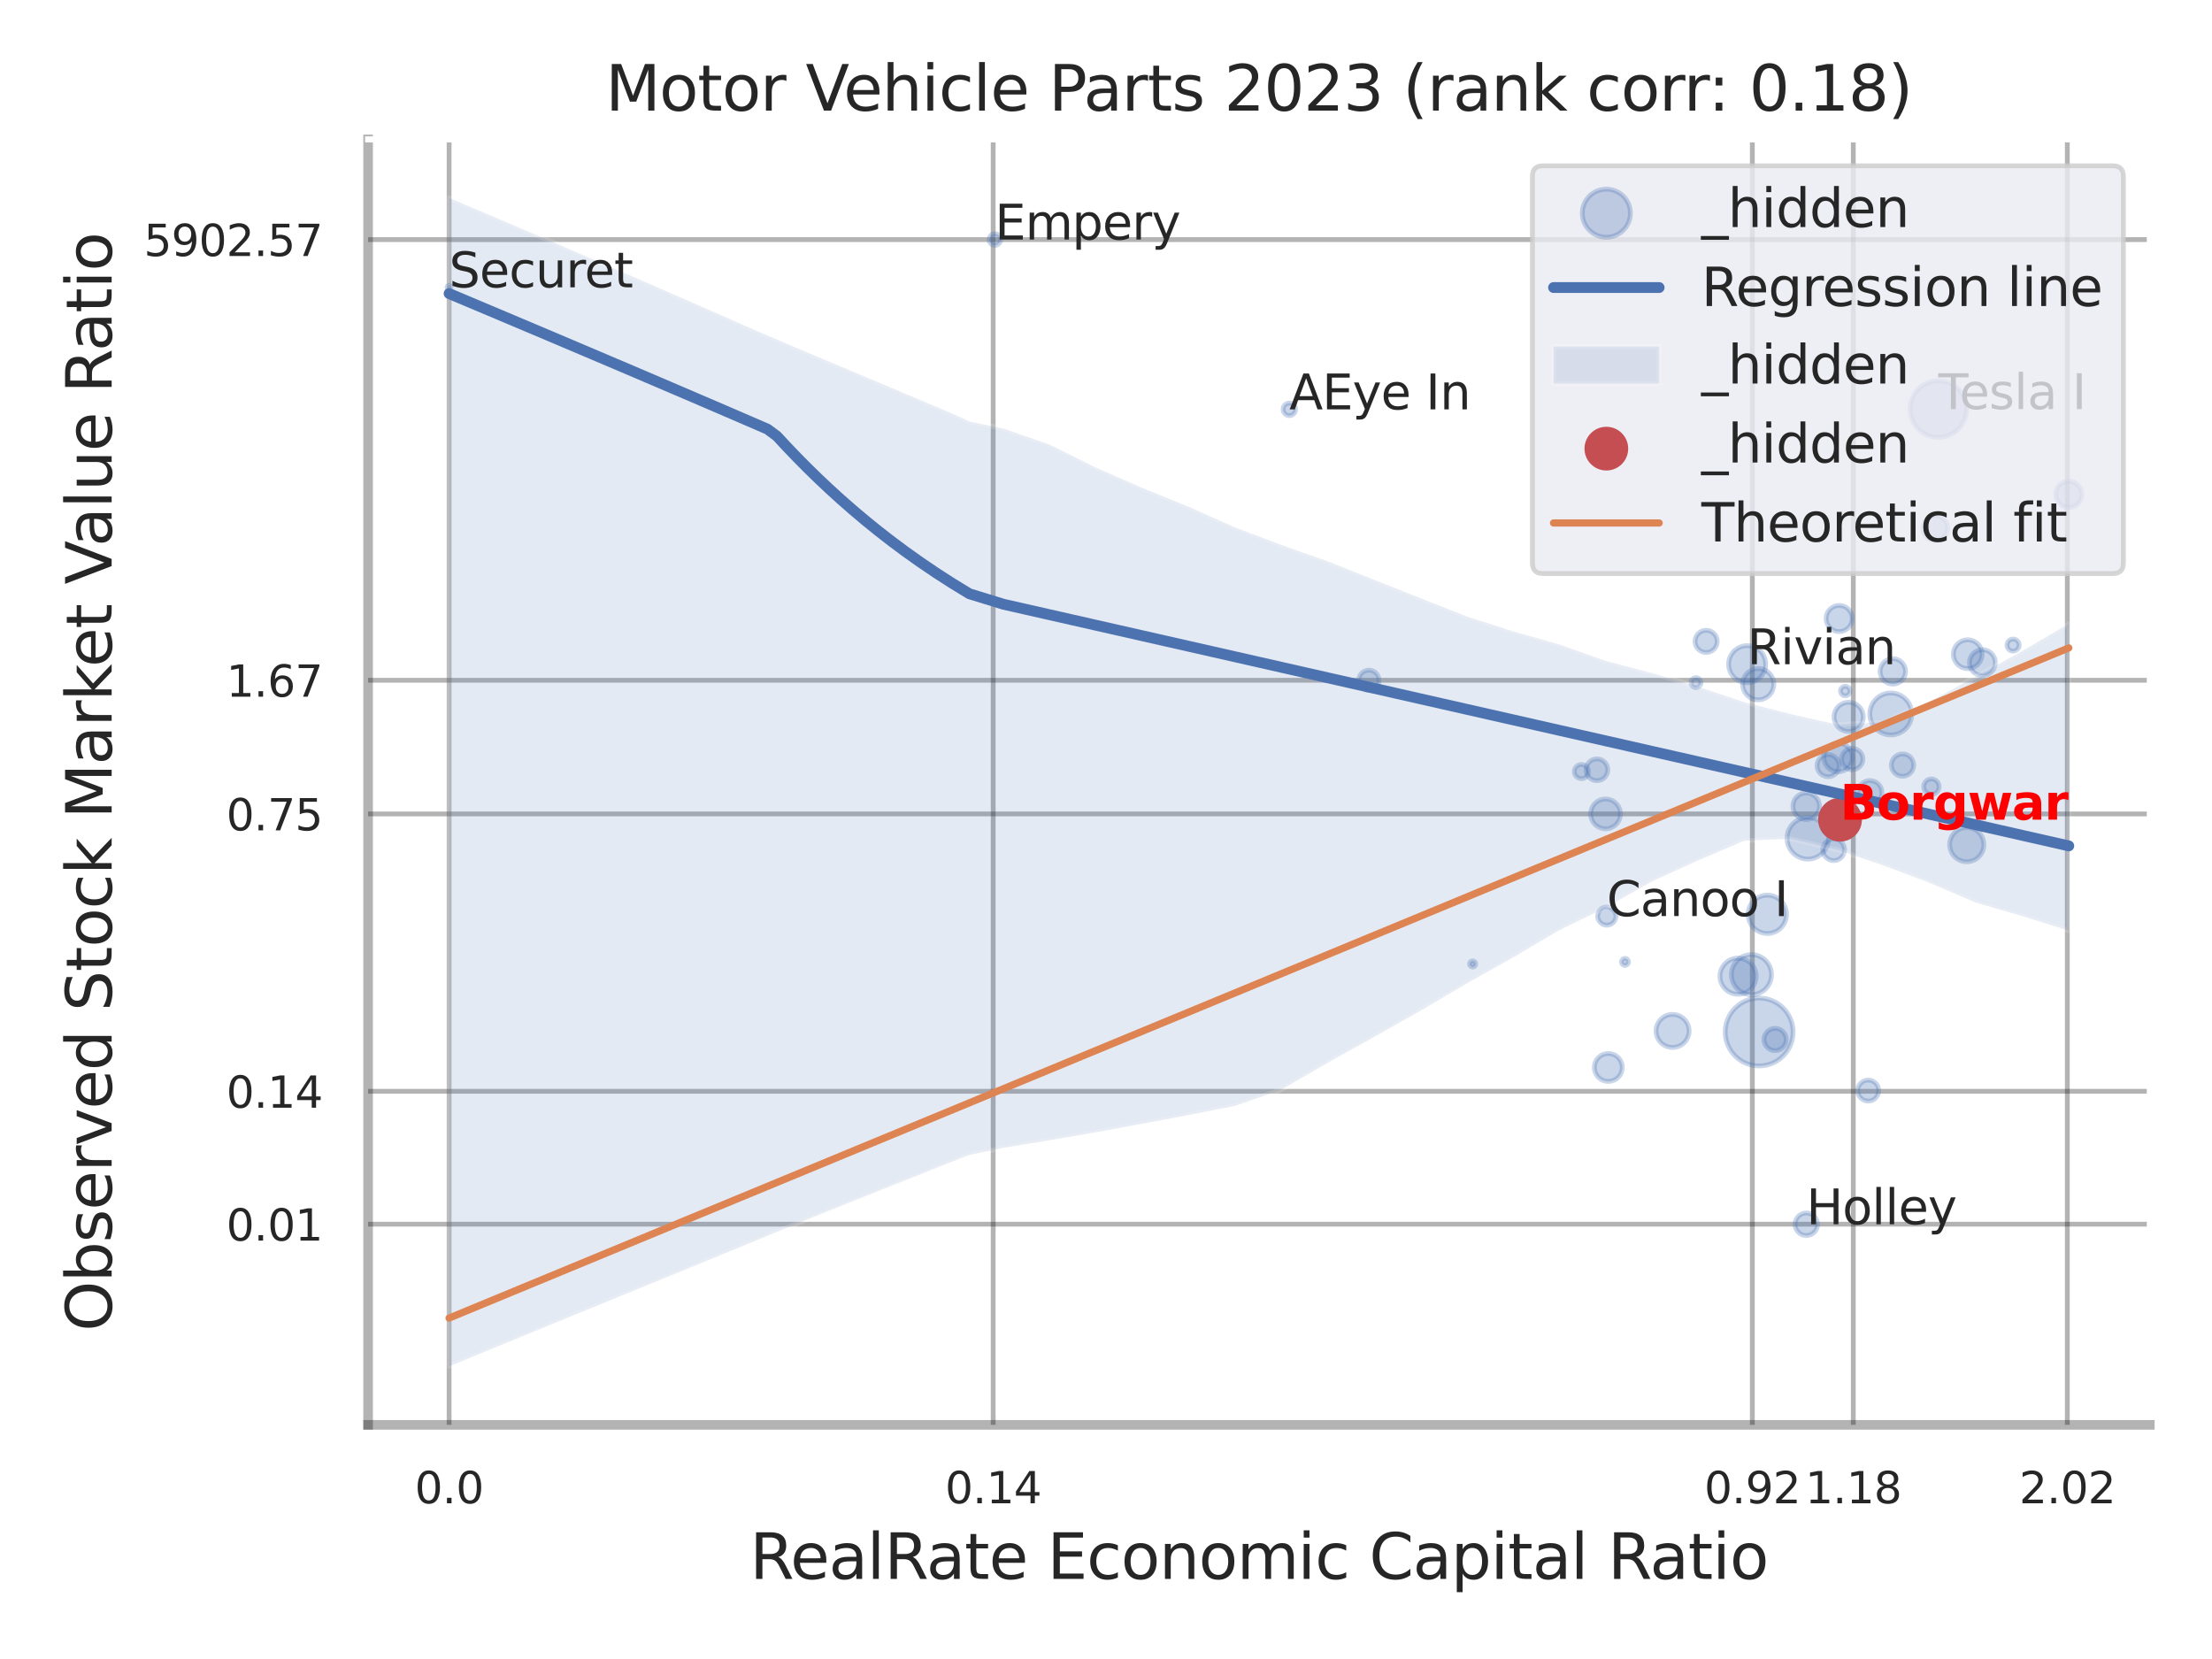 <?xml version="1.0" encoding="utf-8" standalone="no"?>
<!DOCTYPE svg PUBLIC "-//W3C//DTD SVG 1.1//EN"
  "http://www.w3.org/Graphics/SVG/1.1/DTD/svg11.dtd">
<svg xmlns:xlink="http://www.w3.org/1999/xlink" width="460.8pt" height="345.6pt" viewBox="0 0 460.8 345.6" xmlns="http://www.w3.org/2000/svg" version="1.1">
 <defs>
  <style type="text/css">*{stroke-linejoin: round; stroke-linecap: butt}</style>
 </defs>
 <g id="figure_1">
  <g id="patch_1">
   <path d="M 0 345.6 
L 460.8 345.6 
L 460.8 0 
L 0 0 
z
" style="fill: #ffffff"/>
  </g>
  <g id="axes_1">
   <g id="patch_2">
    <path d="M 76.68 296.82 
L 447.84 296.82 
L 447.84 29.04 
L 76.68 29.04 
z
" style="fill: #ffffff"/>
   </g>
   <g id="matplotlib.axis_1">
    <g id="xtick_1">
     <g id="line2d_1">
      <path d="M 93.557 296.82 
L 93.557 29.04 
" clip-path="url(#pcf7401265f)" style="fill: none; stroke: #000000; stroke-opacity: 0.3; stroke-linecap: round"/>
     </g>
     <g id="text_1">
      <!-- 0.0 -->
      <g style="fill: #262626" transform="translate(86.4 313.159) scale(0.09 -0.09)">
       <defs>
        <path id="DejaVuSans-30" d="M 2034 4250 
Q 1547 4250 1301 3770 
Q 1056 3291 1056 2328 
Q 1056 1369 1301 889 
Q 1547 409 2034 409 
Q 2525 409 2770 889 
Q 3016 1369 3016 2328 
Q 3016 3291 2770 3770 
Q 2525 4250 2034 4250 
z
M 2034 4750 
Q 2819 4750 3233 4129 
Q 3647 3509 3647 2328 
Q 3647 1150 3233 529 
Q 2819 -91 2034 -91 
Q 1250 -91 836 529 
Q 422 1150 422 2328 
Q 422 3509 836 4129 
Q 1250 4750 2034 4750 
z
" transform="scale(0.016)"/>
        <path id="DejaVuSans-2e" d="M 684 794 
L 1344 794 
L 1344 0 
L 684 0 
L 684 794 
z
" transform="scale(0.016)"/>
       </defs>
       <use xlink:href="#DejaVuSans-30"/>
       <use xlink:href="#DejaVuSans-2e" transform="translate(63.623 0)"/>
       <use xlink:href="#DejaVuSans-30" transform="translate(95.41 0)"/>
      </g>
     </g>
    </g>
    <g id="xtick_2">
     <g id="line2d_2">
      <path d="M 206.898 296.82 
L 206.898 29.04 
" clip-path="url(#pcf7401265f)" style="fill: none; stroke: #000000; stroke-opacity: 0.3; stroke-linecap: round"/>
     </g>
     <g id="text_2">
      <!-- 0.14 -->
      <g style="fill: #262626" transform="translate(196.879 313.159) scale(0.09 -0.09)">
       <defs>
        <path id="DejaVuSans-31" d="M 794 531 
L 1825 531 
L 1825 4091 
L 703 3866 
L 703 4441 
L 1819 4666 
L 2450 4666 
L 2450 531 
L 3481 531 
L 3481 0 
L 794 0 
L 794 531 
z
" transform="scale(0.016)"/>
        <path id="DejaVuSans-34" d="M 2419 4116 
L 825 1625 
L 2419 1625 
L 2419 4116 
z
M 2253 4666 
L 3047 4666 
L 3047 1625 
L 3713 1625 
L 3713 1100 
L 3047 1100 
L 3047 0 
L 2419 0 
L 2419 1100 
L 313 1100 
L 313 1709 
L 2253 4666 
z
" transform="scale(0.016)"/>
       </defs>
       <use xlink:href="#DejaVuSans-30"/>
       <use xlink:href="#DejaVuSans-2e" transform="translate(63.623 0)"/>
       <use xlink:href="#DejaVuSans-31" transform="translate(95.41 0)"/>
       <use xlink:href="#DejaVuSans-34" transform="translate(159.033 0)"/>
      </g>
     </g>
    </g>
    <g id="xtick_3">
     <g id="line2d_3">
      <path d="M 365.044 296.82 
L 365.044 29.04 
" clip-path="url(#pcf7401265f)" style="fill: none; stroke: #000000; stroke-opacity: 0.3; stroke-linecap: round"/>
     </g>
     <g id="text_3">
      <!-- 0.92 -->
      <g style="fill: #262626" transform="translate(355.025 313.159) scale(0.09 -0.09)">
       <defs>
        <path id="DejaVuSans-39" d="M 703 97 
L 703 672 
Q 941 559 1184 500 
Q 1428 441 1663 441 
Q 2288 441 2617 861 
Q 2947 1281 2994 2138 
Q 2813 1869 2534 1725 
Q 2256 1581 1919 1581 
Q 1219 1581 811 2004 
Q 403 2428 403 3163 
Q 403 3881 828 4315 
Q 1253 4750 1959 4750 
Q 2769 4750 3195 4129 
Q 3622 3509 3622 2328 
Q 3622 1225 3098 567 
Q 2575 -91 1691 -91 
Q 1453 -91 1209 -44 
Q 966 3 703 97 
z
M 1959 2075 
Q 2384 2075 2632 2365 
Q 2881 2656 2881 3163 
Q 2881 3666 2632 3958 
Q 2384 4250 1959 4250 
Q 1534 4250 1286 3958 
Q 1038 3666 1038 3163 
Q 1038 2656 1286 2365 
Q 1534 2075 1959 2075 
z
" transform="scale(0.016)"/>
        <path id="DejaVuSans-32" d="M 1228 531 
L 3431 531 
L 3431 0 
L 469 0 
L 469 531 
Q 828 903 1448 1529 
Q 2069 2156 2228 2338 
Q 2531 2678 2651 2914 
Q 2772 3150 2772 3378 
Q 2772 3750 2511 3984 
Q 2250 4219 1831 4219 
Q 1534 4219 1204 4116 
Q 875 4013 500 3803 
L 500 4441 
Q 881 4594 1212 4672 
Q 1544 4750 1819 4750 
Q 2544 4750 2975 4387 
Q 3406 4025 3406 3419 
Q 3406 3131 3298 2873 
Q 3191 2616 2906 2266 
Q 2828 2175 2409 1742 
Q 1991 1309 1228 531 
z
" transform="scale(0.016)"/>
       </defs>
       <use xlink:href="#DejaVuSans-30"/>
       <use xlink:href="#DejaVuSans-2e" transform="translate(63.623 0)"/>
       <use xlink:href="#DejaVuSans-39" transform="translate(95.41 0)"/>
       <use xlink:href="#DejaVuSans-32" transform="translate(159.033 0)"/>
      </g>
     </g>
    </g>
    <g id="xtick_4">
     <g id="line2d_4">
      <path d="M 386.074 296.82 
L 386.074 29.04 
" clip-path="url(#pcf7401265f)" style="fill: none; stroke: #000000; stroke-opacity: 0.3; stroke-linecap: round"/>
     </g>
     <g id="text_4">
      <!-- 1.18 -->
      <g style="fill: #262626" transform="translate(376.055 313.159) scale(0.09 -0.09)">
       <defs>
        <path id="DejaVuSans-38" d="M 2034 2216 
Q 1584 2216 1326 1975 
Q 1069 1734 1069 1313 
Q 1069 891 1326 650 
Q 1584 409 2034 409 
Q 2484 409 2743 651 
Q 3003 894 3003 1313 
Q 3003 1734 2745 1975 
Q 2488 2216 2034 2216 
z
M 1403 2484 
Q 997 2584 770 2862 
Q 544 3141 544 3541 
Q 544 4100 942 4425 
Q 1341 4750 2034 4750 
Q 2731 4750 3128 4425 
Q 3525 4100 3525 3541 
Q 3525 3141 3298 2862 
Q 3072 2584 2669 2484 
Q 3125 2378 3379 2068 
Q 3634 1759 3634 1313 
Q 3634 634 3220 271 
Q 2806 -91 2034 -91 
Q 1263 -91 848 271 
Q 434 634 434 1313 
Q 434 1759 690 2068 
Q 947 2378 1403 2484 
z
M 1172 3481 
Q 1172 3119 1398 2916 
Q 1625 2713 2034 2713 
Q 2441 2713 2670 2916 
Q 2900 3119 2900 3481 
Q 2900 3844 2670 4047 
Q 2441 4250 2034 4250 
Q 1625 4250 1398 4047 
Q 1172 3844 1172 3481 
z
" transform="scale(0.016)"/>
       </defs>
       <use xlink:href="#DejaVuSans-31"/>
       <use xlink:href="#DejaVuSans-2e" transform="translate(63.623 0)"/>
       <use xlink:href="#DejaVuSans-31" transform="translate(95.41 0)"/>
       <use xlink:href="#DejaVuSans-38" transform="translate(159.033 0)"/>
      </g>
     </g>
    </g>
    <g id="xtick_5">
     <g id="line2d_5">
      <path d="M 430.658 296.82 
L 430.658 29.04 
" clip-path="url(#pcf7401265f)" style="fill: none; stroke: #000000; stroke-opacity: 0.3; stroke-linecap: round"/>
     </g>
     <g id="text_5">
      <!-- 2.02 -->
      <g style="fill: #262626" transform="translate(420.638 313.159) scale(0.09 -0.09)">
       <use xlink:href="#DejaVuSans-32"/>
       <use xlink:href="#DejaVuSans-2e" transform="translate(63.623 0)"/>
       <use xlink:href="#DejaVuSans-30" transform="translate(95.41 0)"/>
       <use xlink:href="#DejaVuSans-32" transform="translate(159.033 0)"/>
      </g>
     </g>
    </g>
    <g id="xtick_6"/>
    <g id="xtick_7"/>
    <g id="xtick_8"/>
    <g id="text_6">
     <!-- RealRate Economic Capital Ratio -->
     <g style="fill: #262626" transform="translate(156.206 328.908) scale(0.13 -0.13)">
      <defs>
       <path id="DejaVuSans-52" d="M 2841 2188 
Q 3044 2119 3236 1894 
Q 3428 1669 3622 1275 
L 4263 0 
L 3584 0 
L 2988 1197 
Q 2756 1666 2539 1819 
Q 2322 1972 1947 1972 
L 1259 1972 
L 1259 0 
L 628 0 
L 628 4666 
L 2053 4666 
Q 2853 4666 3247 4331 
Q 3641 3997 3641 3322 
Q 3641 2881 3436 2590 
Q 3231 2300 2841 2188 
z
M 1259 4147 
L 1259 2491 
L 2053 2491 
Q 2509 2491 2742 2702 
Q 2975 2913 2975 3322 
Q 2975 3731 2742 3939 
Q 2509 4147 2053 4147 
L 1259 4147 
z
" transform="scale(0.016)"/>
       <path id="DejaVuSans-65" d="M 3597 1894 
L 3597 1613 
L 953 1613 
Q 991 1019 1311 708 
Q 1631 397 2203 397 
Q 2534 397 2845 478 
Q 3156 559 3463 722 
L 3463 178 
Q 3153 47 2828 -22 
Q 2503 -91 2169 -91 
Q 1331 -91 842 396 
Q 353 884 353 1716 
Q 353 2575 817 3079 
Q 1281 3584 2069 3584 
Q 2775 3584 3186 3129 
Q 3597 2675 3597 1894 
z
M 3022 2063 
Q 3016 2534 2758 2815 
Q 2500 3097 2075 3097 
Q 1594 3097 1305 2825 
Q 1016 2553 972 2059 
L 3022 2063 
z
" transform="scale(0.016)"/>
       <path id="DejaVuSans-61" d="M 2194 1759 
Q 1497 1759 1228 1600 
Q 959 1441 959 1056 
Q 959 750 1161 570 
Q 1363 391 1709 391 
Q 2188 391 2477 730 
Q 2766 1069 2766 1631 
L 2766 1759 
L 2194 1759 
z
M 3341 1997 
L 3341 0 
L 2766 0 
L 2766 531 
Q 2569 213 2275 61 
Q 1981 -91 1556 -91 
Q 1019 -91 701 211 
Q 384 513 384 1019 
Q 384 1609 779 1909 
Q 1175 2209 1959 2209 
L 2766 2209 
L 2766 2266 
Q 2766 2663 2505 2880 
Q 2244 3097 1772 3097 
Q 1472 3097 1187 3025 
Q 903 2953 641 2809 
L 641 3341 
Q 956 3463 1253 3523 
Q 1550 3584 1831 3584 
Q 2591 3584 2966 3190 
Q 3341 2797 3341 1997 
z
" transform="scale(0.016)"/>
       <path id="DejaVuSans-6c" d="M 603 4863 
L 1178 4863 
L 1178 0 
L 603 0 
L 603 4863 
z
" transform="scale(0.016)"/>
       <path id="DejaVuSans-74" d="M 1172 4494 
L 1172 3500 
L 2356 3500 
L 2356 3053 
L 1172 3053 
L 1172 1153 
Q 1172 725 1289 603 
Q 1406 481 1766 481 
L 2356 481 
L 2356 0 
L 1766 0 
Q 1100 0 847 248 
Q 594 497 594 1153 
L 594 3053 
L 172 3053 
L 172 3500 
L 594 3500 
L 594 4494 
L 1172 4494 
z
" transform="scale(0.016)"/>
       <path id="DejaVuSans-20" transform="scale(0.016)"/>
       <path id="DejaVuSans-45" d="M 628 4666 
L 3578 4666 
L 3578 4134 
L 1259 4134 
L 1259 2753 
L 3481 2753 
L 3481 2222 
L 1259 2222 
L 1259 531 
L 3634 531 
L 3634 0 
L 628 0 
L 628 4666 
z
" transform="scale(0.016)"/>
       <path id="DejaVuSans-63" d="M 3122 3366 
L 3122 2828 
Q 2878 2963 2633 3030 
Q 2388 3097 2138 3097 
Q 1578 3097 1268 2742 
Q 959 2388 959 1747 
Q 959 1106 1268 751 
Q 1578 397 2138 397 
Q 2388 397 2633 464 
Q 2878 531 3122 666 
L 3122 134 
Q 2881 22 2623 -34 
Q 2366 -91 2075 -91 
Q 1284 -91 818 406 
Q 353 903 353 1747 
Q 353 2603 823 3093 
Q 1294 3584 2113 3584 
Q 2378 3584 2631 3529 
Q 2884 3475 3122 3366 
z
" transform="scale(0.016)"/>
       <path id="DejaVuSans-6f" d="M 1959 3097 
Q 1497 3097 1228 2736 
Q 959 2375 959 1747 
Q 959 1119 1226 758 
Q 1494 397 1959 397 
Q 2419 397 2687 759 
Q 2956 1122 2956 1747 
Q 2956 2369 2687 2733 
Q 2419 3097 1959 3097 
z
M 1959 3584 
Q 2709 3584 3137 3096 
Q 3566 2609 3566 1747 
Q 3566 888 3137 398 
Q 2709 -91 1959 -91 
Q 1206 -91 779 398 
Q 353 888 353 1747 
Q 353 2609 779 3096 
Q 1206 3584 1959 3584 
z
" transform="scale(0.016)"/>
       <path id="DejaVuSans-6e" d="M 3513 2113 
L 3513 0 
L 2938 0 
L 2938 2094 
Q 2938 2591 2744 2837 
Q 2550 3084 2163 3084 
Q 1697 3084 1428 2787 
Q 1159 2491 1159 1978 
L 1159 0 
L 581 0 
L 581 3500 
L 1159 3500 
L 1159 2956 
Q 1366 3272 1645 3428 
Q 1925 3584 2291 3584 
Q 2894 3584 3203 3211 
Q 3513 2838 3513 2113 
z
" transform="scale(0.016)"/>
       <path id="DejaVuSans-6d" d="M 3328 2828 
Q 3544 3216 3844 3400 
Q 4144 3584 4550 3584 
Q 5097 3584 5394 3201 
Q 5691 2819 5691 2113 
L 5691 0 
L 5113 0 
L 5113 2094 
Q 5113 2597 4934 2840 
Q 4756 3084 4391 3084 
Q 3944 3084 3684 2787 
Q 3425 2491 3425 1978 
L 3425 0 
L 2847 0 
L 2847 2094 
Q 2847 2600 2669 2842 
Q 2491 3084 2119 3084 
Q 1678 3084 1418 2786 
Q 1159 2488 1159 1978 
L 1159 0 
L 581 0 
L 581 3500 
L 1159 3500 
L 1159 2956 
Q 1356 3278 1631 3431 
Q 1906 3584 2284 3584 
Q 2666 3584 2933 3390 
Q 3200 3197 3328 2828 
z
" transform="scale(0.016)"/>
       <path id="DejaVuSans-69" d="M 603 3500 
L 1178 3500 
L 1178 0 
L 603 0 
L 603 3500 
z
M 603 4863 
L 1178 4863 
L 1178 4134 
L 603 4134 
L 603 4863 
z
" transform="scale(0.016)"/>
       <path id="DejaVuSans-43" d="M 4122 4306 
L 4122 3641 
Q 3803 3938 3442 4084 
Q 3081 4231 2675 4231 
Q 1875 4231 1450 3742 
Q 1025 3253 1025 2328 
Q 1025 1406 1450 917 
Q 1875 428 2675 428 
Q 3081 428 3442 575 
Q 3803 722 4122 1019 
L 4122 359 
Q 3791 134 3420 21 
Q 3050 -91 2638 -91 
Q 1578 -91 968 557 
Q 359 1206 359 2328 
Q 359 3453 968 4101 
Q 1578 4750 2638 4750 
Q 3056 4750 3426 4639 
Q 3797 4528 4122 4306 
z
" transform="scale(0.016)"/>
       <path id="DejaVuSans-70" d="M 1159 525 
L 1159 -1331 
L 581 -1331 
L 581 3500 
L 1159 3500 
L 1159 2969 
Q 1341 3281 1617 3432 
Q 1894 3584 2278 3584 
Q 2916 3584 3314 3078 
Q 3713 2572 3713 1747 
Q 3713 922 3314 415 
Q 2916 -91 2278 -91 
Q 1894 -91 1617 61 
Q 1341 213 1159 525 
z
M 3116 1747 
Q 3116 2381 2855 2742 
Q 2594 3103 2138 3103 
Q 1681 3103 1420 2742 
Q 1159 2381 1159 1747 
Q 1159 1113 1420 752 
Q 1681 391 2138 391 
Q 2594 391 2855 752 
Q 3116 1113 3116 1747 
z
" transform="scale(0.016)"/>
      </defs>
      <use xlink:href="#DejaVuSans-52"/>
      <use xlink:href="#DejaVuSans-65" transform="translate(64.982 0)"/>
      <use xlink:href="#DejaVuSans-61" transform="translate(126.506 0)"/>
      <use xlink:href="#DejaVuSans-6c" transform="translate(187.785 0)"/>
      <use xlink:href="#DejaVuSans-52" transform="translate(215.568 0)"/>
      <use xlink:href="#DejaVuSans-61" transform="translate(282.801 0)"/>
      <use xlink:href="#DejaVuSans-74" transform="translate(344.08 0)"/>
      <use xlink:href="#DejaVuSans-65" transform="translate(383.289 0)"/>
      <use xlink:href="#DejaVuSans-20" transform="translate(444.812 0)"/>
      <use xlink:href="#DejaVuSans-45" transform="translate(476.6 0)"/>
      <use xlink:href="#DejaVuSans-63" transform="translate(539.783 0)"/>
      <use xlink:href="#DejaVuSans-6f" transform="translate(594.764 0)"/>
      <use xlink:href="#DejaVuSans-6e" transform="translate(655.945 0)"/>
      <use xlink:href="#DejaVuSans-6f" transform="translate(719.324 0)"/>
      <use xlink:href="#DejaVuSans-6d" transform="translate(780.506 0)"/>
      <use xlink:href="#DejaVuSans-69" transform="translate(877.918 0)"/>
      <use xlink:href="#DejaVuSans-63" transform="translate(905.701 0)"/>
      <use xlink:href="#DejaVuSans-20" transform="translate(960.682 0)"/>
      <use xlink:href="#DejaVuSans-43" transform="translate(992.469 0)"/>
      <use xlink:href="#DejaVuSans-61" transform="translate(1062.293 0)"/>
      <use xlink:href="#DejaVuSans-70" transform="translate(1123.572 0)"/>
      <use xlink:href="#DejaVuSans-69" transform="translate(1187.049 0)"/>
      <use xlink:href="#DejaVuSans-74" transform="translate(1214.832 0)"/>
      <use xlink:href="#DejaVuSans-61" transform="translate(1254.041 0)"/>
      <use xlink:href="#DejaVuSans-6c" transform="translate(1315.32 0)"/>
      <use xlink:href="#DejaVuSans-20" transform="translate(1343.104 0)"/>
      <use xlink:href="#DejaVuSans-52" transform="translate(1374.891 0)"/>
      <use xlink:href="#DejaVuSans-61" transform="translate(1442.123 0)"/>
      <use xlink:href="#DejaVuSans-74" transform="translate(1503.402 0)"/>
      <use xlink:href="#DejaVuSans-69" transform="translate(1542.611 0)"/>
      <use xlink:href="#DejaVuSans-6f" transform="translate(1570.395 0)"/>
     </g>
    </g>
   </g>
   <g id="matplotlib.axis_2">
    <g id="ytick_1">
     <g id="line2d_6">
      <path d="M 76.68 255.021 
L 447.84 255.021 
" clip-path="url(#pcf7401265f)" style="fill: none; stroke: #000000; stroke-opacity: 0.3; stroke-linecap: round"/>
     </g>
     <g id="text_7">
      <!-- 0.01 -->
      <g style="fill: #262626" transform="translate(47.141 258.44) scale(0.09 -0.09)">
       <use xlink:href="#DejaVuSans-30"/>
       <use xlink:href="#DejaVuSans-2e" transform="translate(63.623 0)"/>
       <use xlink:href="#DejaVuSans-30" transform="translate(95.41 0)"/>
       <use xlink:href="#DejaVuSans-31" transform="translate(159.033 0)"/>
      </g>
     </g>
    </g>
    <g id="ytick_2">
     <g id="line2d_7">
      <path d="M 76.68 227.335 
L 447.84 227.335 
" clip-path="url(#pcf7401265f)" style="fill: none; stroke: #000000; stroke-opacity: 0.3; stroke-linecap: round"/>
     </g>
     <g id="text_8">
      <!-- 0.14 -->
      <g style="fill: #262626" transform="translate(47.141 230.754) scale(0.09 -0.09)">
       <use xlink:href="#DejaVuSans-30"/>
       <use xlink:href="#DejaVuSans-2e" transform="translate(63.623 0)"/>
       <use xlink:href="#DejaVuSans-31" transform="translate(95.41 0)"/>
       <use xlink:href="#DejaVuSans-34" transform="translate(159.033 0)"/>
      </g>
     </g>
    </g>
    <g id="ytick_3">
     <g id="line2d_8">
      <path d="M 76.68 169.557 
L 447.84 169.557 
" clip-path="url(#pcf7401265f)" style="fill: none; stroke: #000000; stroke-opacity: 0.3; stroke-linecap: round"/>
     </g>
     <g id="text_9">
      <!-- 0.75 -->
      <g style="fill: #262626" transform="translate(47.141 172.977) scale(0.09 -0.09)">
       <defs>
        <path id="DejaVuSans-37" d="M 525 4666 
L 3525 4666 
L 3525 4397 
L 1831 0 
L 1172 0 
L 2766 4134 
L 525 4134 
L 525 4666 
z
" transform="scale(0.016)"/>
        <path id="DejaVuSans-35" d="M 691 4666 
L 3169 4666 
L 3169 4134 
L 1269 4134 
L 1269 2991 
Q 1406 3038 1543 3061 
Q 1681 3084 1819 3084 
Q 2600 3084 3056 2656 
Q 3513 2228 3513 1497 
Q 3513 744 3044 326 
Q 2575 -91 1722 -91 
Q 1428 -91 1123 -41 
Q 819 9 494 109 
L 494 744 
Q 775 591 1075 516 
Q 1375 441 1709 441 
Q 2250 441 2565 725 
Q 2881 1009 2881 1497 
Q 2881 1984 2565 2268 
Q 2250 2553 1709 2553 
Q 1456 2553 1204 2497 
Q 953 2441 691 2322 
L 691 4666 
z
" transform="scale(0.016)"/>
       </defs>
       <use xlink:href="#DejaVuSans-30"/>
       <use xlink:href="#DejaVuSans-2e" transform="translate(63.623 0)"/>
       <use xlink:href="#DejaVuSans-37" transform="translate(95.41 0)"/>
       <use xlink:href="#DejaVuSans-35" transform="translate(159.033 0)"/>
      </g>
     </g>
    </g>
    <g id="ytick_4">
     <g id="line2d_9">
      <path d="M 76.68 141.713 
L 447.84 141.713 
" clip-path="url(#pcf7401265f)" style="fill: none; stroke: #000000; stroke-opacity: 0.3; stroke-linecap: round"/>
     </g>
     <g id="text_10">
      <!-- 1.67 -->
      <g style="fill: #262626" transform="translate(47.141 145.132) scale(0.09 -0.09)">
       <defs>
        <path id="DejaVuSans-36" d="M 2113 2584 
Q 1688 2584 1439 2293 
Q 1191 2003 1191 1497 
Q 1191 994 1439 701 
Q 1688 409 2113 409 
Q 2538 409 2786 701 
Q 3034 994 3034 1497 
Q 3034 2003 2786 2293 
Q 2538 2584 2113 2584 
z
M 3366 4563 
L 3366 3988 
Q 3128 4100 2886 4159 
Q 2644 4219 2406 4219 
Q 1781 4219 1451 3797 
Q 1122 3375 1075 2522 
Q 1259 2794 1537 2939 
Q 1816 3084 2150 3084 
Q 2853 3084 3261 2657 
Q 3669 2231 3669 1497 
Q 3669 778 3244 343 
Q 2819 -91 2113 -91 
Q 1303 -91 875 529 
Q 447 1150 447 2328 
Q 447 3434 972 4092 
Q 1497 4750 2381 4750 
Q 2619 4750 2861 4703 
Q 3103 4656 3366 4563 
z
" transform="scale(0.016)"/>
       </defs>
       <use xlink:href="#DejaVuSans-31"/>
       <use xlink:href="#DejaVuSans-2e" transform="translate(63.623 0)"/>
       <use xlink:href="#DejaVuSans-36" transform="translate(95.41 0)"/>
       <use xlink:href="#DejaVuSans-37" transform="translate(159.033 0)"/>
      </g>
     </g>
    </g>
    <g id="ytick_5">
     <g id="line2d_10">
      <path d="M 76.68 49.913 
L 447.84 49.913 
" clip-path="url(#pcf7401265f)" style="fill: none; stroke: #000000; stroke-opacity: 0.3; stroke-linecap: round"/>
     </g>
     <g id="text_11">
      <!-- 5902.57 -->
      <g style="fill: #262626" transform="translate(29.962 53.332) scale(0.09 -0.09)">
       <use xlink:href="#DejaVuSans-35"/>
       <use xlink:href="#DejaVuSans-39" transform="translate(63.623 0)"/>
       <use xlink:href="#DejaVuSans-30" transform="translate(127.246 0)"/>
       <use xlink:href="#DejaVuSans-32" transform="translate(190.869 0)"/>
       <use xlink:href="#DejaVuSans-2e" transform="translate(254.492 0)"/>
       <use xlink:href="#DejaVuSans-35" transform="translate(286.279 0)"/>
       <use xlink:href="#DejaVuSans-37" transform="translate(349.902 0)"/>
      </g>
     </g>
    </g>
    <g id="ytick_6"/>
    <g id="ytick_7"/>
    <g id="ytick_8"/>
    <g id="ytick_9"/>
    <g id="ytick_10"/>
    <g id="text_12">
     <!-- Observed Stock Market Value Ratio -->
     <g style="fill: #262626" transform="translate(23.259 277.332) rotate(-90) scale(0.13 -0.13)">
      <defs>
       <path id="DejaVuSans-4f" d="M 2522 4238 
Q 1834 4238 1429 3725 
Q 1025 3213 1025 2328 
Q 1025 1447 1429 934 
Q 1834 422 2522 422 
Q 3209 422 3611 934 
Q 4013 1447 4013 2328 
Q 4013 3213 3611 3725 
Q 3209 4238 2522 4238 
z
M 2522 4750 
Q 3503 4750 4090 4092 
Q 4678 3434 4678 2328 
Q 4678 1225 4090 567 
Q 3503 -91 2522 -91 
Q 1538 -91 948 565 
Q 359 1222 359 2328 
Q 359 3434 948 4092 
Q 1538 4750 2522 4750 
z
" transform="scale(0.016)"/>
       <path id="DejaVuSans-62" d="M 3116 1747 
Q 3116 2381 2855 2742 
Q 2594 3103 2138 3103 
Q 1681 3103 1420 2742 
Q 1159 2381 1159 1747 
Q 1159 1113 1420 752 
Q 1681 391 2138 391 
Q 2594 391 2855 752 
Q 3116 1113 3116 1747 
z
M 1159 2969 
Q 1341 3281 1617 3432 
Q 1894 3584 2278 3584 
Q 2916 3584 3314 3078 
Q 3713 2572 3713 1747 
Q 3713 922 3314 415 
Q 2916 -91 2278 -91 
Q 1894 -91 1617 61 
Q 1341 213 1159 525 
L 1159 0 
L 581 0 
L 581 4863 
L 1159 4863 
L 1159 2969 
z
" transform="scale(0.016)"/>
       <path id="DejaVuSans-73" d="M 2834 3397 
L 2834 2853 
Q 2591 2978 2328 3040 
Q 2066 3103 1784 3103 
Q 1356 3103 1142 2972 
Q 928 2841 928 2578 
Q 928 2378 1081 2264 
Q 1234 2150 1697 2047 
L 1894 2003 
Q 2506 1872 2764 1633 
Q 3022 1394 3022 966 
Q 3022 478 2636 193 
Q 2250 -91 1575 -91 
Q 1294 -91 989 -36 
Q 684 19 347 128 
L 347 722 
Q 666 556 975 473 
Q 1284 391 1588 391 
Q 1994 391 2212 530 
Q 2431 669 2431 922 
Q 2431 1156 2273 1281 
Q 2116 1406 1581 1522 
L 1381 1569 
Q 847 1681 609 1914 
Q 372 2147 372 2553 
Q 372 3047 722 3315 
Q 1072 3584 1716 3584 
Q 2034 3584 2315 3537 
Q 2597 3491 2834 3397 
z
" transform="scale(0.016)"/>
       <path id="DejaVuSans-72" d="M 2631 2963 
Q 2534 3019 2420 3045 
Q 2306 3072 2169 3072 
Q 1681 3072 1420 2755 
Q 1159 2438 1159 1844 
L 1159 0 
L 581 0 
L 581 3500 
L 1159 3500 
L 1159 2956 
Q 1341 3275 1631 3429 
Q 1922 3584 2338 3584 
Q 2397 3584 2469 3576 
Q 2541 3569 2628 3553 
L 2631 2963 
z
" transform="scale(0.016)"/>
       <path id="DejaVuSans-76" d="M 191 3500 
L 800 3500 
L 1894 563 
L 2988 3500 
L 3597 3500 
L 2284 0 
L 1503 0 
L 191 3500 
z
" transform="scale(0.016)"/>
       <path id="DejaVuSans-64" d="M 2906 2969 
L 2906 4863 
L 3481 4863 
L 3481 0 
L 2906 0 
L 2906 525 
Q 2725 213 2448 61 
Q 2172 -91 1784 -91 
Q 1150 -91 751 415 
Q 353 922 353 1747 
Q 353 2572 751 3078 
Q 1150 3584 1784 3584 
Q 2172 3584 2448 3432 
Q 2725 3281 2906 2969 
z
M 947 1747 
Q 947 1113 1208 752 
Q 1469 391 1925 391 
Q 2381 391 2643 752 
Q 2906 1113 2906 1747 
Q 2906 2381 2643 2742 
Q 2381 3103 1925 3103 
Q 1469 3103 1208 2742 
Q 947 2381 947 1747 
z
" transform="scale(0.016)"/>
       <path id="DejaVuSans-53" d="M 3425 4513 
L 3425 3897 
Q 3066 4069 2747 4153 
Q 2428 4238 2131 4238 
Q 1616 4238 1336 4038 
Q 1056 3838 1056 3469 
Q 1056 3159 1242 3001 
Q 1428 2844 1947 2747 
L 2328 2669 
Q 3034 2534 3370 2195 
Q 3706 1856 3706 1288 
Q 3706 609 3251 259 
Q 2797 -91 1919 -91 
Q 1588 -91 1214 -16 
Q 841 59 441 206 
L 441 856 
Q 825 641 1194 531 
Q 1563 422 1919 422 
Q 2459 422 2753 634 
Q 3047 847 3047 1241 
Q 3047 1584 2836 1778 
Q 2625 1972 2144 2069 
L 1759 2144 
Q 1053 2284 737 2584 
Q 422 2884 422 3419 
Q 422 4038 858 4394 
Q 1294 4750 2059 4750 
Q 2388 4750 2728 4690 
Q 3069 4631 3425 4513 
z
" transform="scale(0.016)"/>
       <path id="DejaVuSans-6b" d="M 581 4863 
L 1159 4863 
L 1159 1991 
L 2875 3500 
L 3609 3500 
L 1753 1863 
L 3688 0 
L 2938 0 
L 1159 1709 
L 1159 0 
L 581 0 
L 581 4863 
z
" transform="scale(0.016)"/>
       <path id="DejaVuSans-4d" d="M 628 4666 
L 1569 4666 
L 2759 1491 
L 3956 4666 
L 4897 4666 
L 4897 0 
L 4281 0 
L 4281 4097 
L 3078 897 
L 2444 897 
L 1241 4097 
L 1241 0 
L 628 0 
L 628 4666 
z
" transform="scale(0.016)"/>
       <path id="DejaVuSans-56" d="M 1831 0 
L 50 4666 
L 709 4666 
L 2188 738 
L 3669 4666 
L 4325 4666 
L 2547 0 
L 1831 0 
z
" transform="scale(0.016)"/>
       <path id="DejaVuSans-75" d="M 544 1381 
L 544 3500 
L 1119 3500 
L 1119 1403 
Q 1119 906 1312 657 
Q 1506 409 1894 409 
Q 2359 409 2629 706 
Q 2900 1003 2900 1516 
L 2900 3500 
L 3475 3500 
L 3475 0 
L 2900 0 
L 2900 538 
Q 2691 219 2414 64 
Q 2138 -91 1772 -91 
Q 1169 -91 856 284 
Q 544 659 544 1381 
z
M 1991 3584 
L 1991 3584 
z
" transform="scale(0.016)"/>
      </defs>
      <use xlink:href="#DejaVuSans-4f"/>
      <use xlink:href="#DejaVuSans-62" transform="translate(78.711 0)"/>
      <use xlink:href="#DejaVuSans-73" transform="translate(142.188 0)"/>
      <use xlink:href="#DejaVuSans-65" transform="translate(194.287 0)"/>
      <use xlink:href="#DejaVuSans-72" transform="translate(255.811 0)"/>
      <use xlink:href="#DejaVuSans-76" transform="translate(296.924 0)"/>
      <use xlink:href="#DejaVuSans-65" transform="translate(356.104 0)"/>
      <use xlink:href="#DejaVuSans-64" transform="translate(417.627 0)"/>
      <use xlink:href="#DejaVuSans-20" transform="translate(481.104 0)"/>
      <use xlink:href="#DejaVuSans-53" transform="translate(512.891 0)"/>
      <use xlink:href="#DejaVuSans-74" transform="translate(576.367 0)"/>
      <use xlink:href="#DejaVuSans-6f" transform="translate(615.576 0)"/>
      <use xlink:href="#DejaVuSans-63" transform="translate(676.758 0)"/>
      <use xlink:href="#DejaVuSans-6b" transform="translate(731.738 0)"/>
      <use xlink:href="#DejaVuSans-20" transform="translate(789.648 0)"/>
      <use xlink:href="#DejaVuSans-4d" transform="translate(821.436 0)"/>
      <use xlink:href="#DejaVuSans-61" transform="translate(907.715 0)"/>
      <use xlink:href="#DejaVuSans-72" transform="translate(968.994 0)"/>
      <use xlink:href="#DejaVuSans-6b" transform="translate(1010.107 0)"/>
      <use xlink:href="#DejaVuSans-65" transform="translate(1064.393 0)"/>
      <use xlink:href="#DejaVuSans-74" transform="translate(1125.916 0)"/>
      <use xlink:href="#DejaVuSans-20" transform="translate(1165.125 0)"/>
      <use xlink:href="#DejaVuSans-56" transform="translate(1196.912 0)"/>
      <use xlink:href="#DejaVuSans-61" transform="translate(1257.57 0)"/>
      <use xlink:href="#DejaVuSans-6c" transform="translate(1318.85 0)"/>
      <use xlink:href="#DejaVuSans-75" transform="translate(1346.633 0)"/>
      <use xlink:href="#DejaVuSans-65" transform="translate(1410.012 0)"/>
      <use xlink:href="#DejaVuSans-20" transform="translate(1471.535 0)"/>
      <use xlink:href="#DejaVuSans-52" transform="translate(1503.322 0)"/>
      <use xlink:href="#DejaVuSans-61" transform="translate(1570.555 0)"/>
      <use xlink:href="#DejaVuSans-74" transform="translate(1631.834 0)"/>
      <use xlink:href="#DejaVuSans-69" transform="translate(1671.043 0)"/>
      <use xlink:href="#DejaVuSans-6f" transform="translate(1698.826 0)"/>
     </g>
    </g>
   </g>
   <g id="PathCollection_1">
    <path d="M 362.071 207.129 
C 363.071 207.129 364.03 206.732 364.737 206.025 
C 365.444 205.318 365.841 204.359 365.841 203.359 
C 365.841 202.359 365.444 201.401 364.737 200.694 
C 364.03 199.987 363.071 199.589 362.071 199.589 
C 361.072 199.589 360.113 199.987 359.406 200.694 
C 358.699 201.401 358.301 202.359 358.301 203.359 
C 358.301 204.359 358.699 205.318 359.406 206.025 
C 360.113 206.732 361.072 207.129 362.071 207.129 
z
" clip-path="url(#pcf7401265f)" style="fill: #4c72b0; fill-opacity: 0.3; stroke: #4c72b0; stroke-opacity: 0.3"/>
    <path d="M 383.14 131.577 
C 383.864 131.577 384.558 131.289 385.069 130.778 
C 385.581 130.266 385.868 129.572 385.868 128.848 
C 385.868 128.125 385.581 127.431 385.069 126.919 
C 384.558 126.408 383.864 126.12 383.14 126.12 
C 382.416 126.12 381.722 126.408 381.211 126.919 
C 380.699 127.431 380.412 128.125 380.412 128.848 
C 380.412 129.572 380.699 130.266 381.211 130.778 
C 381.722 131.289 382.416 131.577 383.14 131.577 
z
" clip-path="url(#pcf7401265f)" style="fill: #4c72b0; fill-opacity: 0.3; stroke: #4c72b0; stroke-opacity: 0.3"/>
    <path d="M 382.911 160.775 
C 383.702 160.775 384.46 160.461 385.019 159.902 
C 385.578 159.343 385.892 158.585 385.892 157.794 
C 385.892 157.004 385.578 156.245 385.019 155.686 
C 384.46 155.127 383.702 154.813 382.911 154.813 
C 382.121 154.813 381.363 155.127 380.804 155.686 
C 380.245 156.245 379.93 157.004 379.93 157.794 
C 379.93 158.585 380.245 159.343 380.804 159.902 
C 381.363 160.461 382.121 160.775 382.911 160.775 
z
" clip-path="url(#pcf7401265f)" style="fill: #4c72b0; fill-opacity: 0.3; stroke: #4c72b0; stroke-opacity: 0.3"/>
    <path d="M 389.539 167.626 
C 390.205 167.626 390.844 167.361 391.315 166.89 
C 391.787 166.419 392.051 165.78 392.051 165.114 
C 392.051 164.447 391.787 163.808 391.315 163.337 
C 390.844 162.866 390.205 162.601 389.539 162.601 
C 388.873 162.601 388.234 162.866 387.763 163.337 
C 387.292 163.808 387.027 164.447 387.027 165.114 
C 387.027 165.78 387.292 166.419 387.763 166.89 
C 388.234 167.361 388.873 167.626 389.539 167.626 
z
" clip-path="url(#pcf7401265f)" style="fill: #4c72b0; fill-opacity: 0.3; stroke: #4c72b0; stroke-opacity: 0.3"/>
    <path d="M 403.14 112.637 
C 403.83 112.637 404.492 112.363 404.981 111.874 
C 405.469 111.386 405.743 110.724 405.743 110.033 
C 405.743 109.343 405.469 108.68 404.981 108.192 
C 404.492 107.704 403.83 107.429 403.14 107.429 
C 402.449 107.429 401.787 107.704 401.298 108.192 
C 400.81 108.68 400.536 109.343 400.536 110.033 
C 400.536 110.724 400.81 111.386 401.298 111.874 
C 401.787 112.363 402.449 112.637 403.14 112.637 
z
" clip-path="url(#pcf7401265f)" style="fill: #4c72b0; fill-opacity: 0.3; stroke: #4c72b0; stroke-opacity: 0.3"/>
    <path d="M 430.969 105.718 
C 431.695 105.718 432.392 105.429 432.905 104.916 
C 433.418 104.403 433.707 103.706 433.707 102.98 
C 433.707 102.254 433.418 101.558 432.905 101.044 
C 432.392 100.531 431.695 100.242 430.969 100.242 
C 430.243 100.242 429.547 100.531 429.033 101.044 
C 428.52 101.558 428.231 102.254 428.231 102.98 
C 428.231 103.706 428.52 104.403 429.033 104.916 
C 429.547 105.429 430.243 105.718 430.969 105.718 
z
" clip-path="url(#pcf7401265f)" style="fill: #4c72b0; fill-opacity: 0.3; stroke: #4c72b0; stroke-opacity: 0.3"/>
    <path d="M 385.85 160.362 
C 386.442 160.362 387.009 160.127 387.427 159.709 
C 387.845 159.291 388.08 158.724 388.08 158.132 
C 388.08 157.541 387.845 156.974 387.427 156.556 
C 387.009 156.138 386.442 155.903 385.85 155.903 
C 385.259 155.903 384.692 156.138 384.274 156.556 
C 383.856 156.974 383.621 157.541 383.621 158.132 
C 383.621 158.724 383.856 159.291 384.274 159.709 
C 384.692 160.127 385.259 160.362 385.85 160.362 
z
" clip-path="url(#pcf7401265f)" style="fill: #4c72b0; fill-opacity: 0.3; stroke: #4c72b0; stroke-opacity: 0.3"/>
    <path d="M 385.111 152.386 
C 385.918 152.386 386.693 152.065 387.263 151.495 
C 387.834 150.924 388.155 150.149 388.155 149.342 
C 388.155 148.535 387.834 147.761 387.263 147.19 
C 386.693 146.619 385.918 146.298 385.111 146.298 
C 384.304 146.298 383.529 146.619 382.959 147.19 
C 382.388 147.761 382.067 148.535 382.067 149.342 
C 382.067 150.149 382.388 150.924 382.959 151.495 
C 383.529 152.065 384.304 152.386 385.111 152.386 
z
" clip-path="url(#pcf7401265f)" style="fill: #4c72b0; fill-opacity: 0.3; stroke: #4c72b0; stroke-opacity: 0.3"/>
    <path d="M 409.709 179.521 
C 410.656 179.521 411.564 179.145 412.234 178.476 
C 412.903 177.806 413.279 176.898 413.279 175.951 
C 413.279 175.005 412.903 174.097 412.234 173.427 
C 411.564 172.758 410.656 172.382 409.709 172.382 
C 408.763 172.382 407.855 172.758 407.185 173.427 
C 406.516 174.097 406.14 175.005 406.14 175.951 
C 406.14 176.898 406.516 177.806 407.185 178.476 
C 407.855 179.145 408.763 179.521 409.709 179.521 
z
" clip-path="url(#pcf7401265f)" style="fill: #4c72b0; fill-opacity: 0.3; stroke: #4c72b0; stroke-opacity: 0.3"/>
    <path d="M 364.861 207.218 
C 365.968 207.218 367.031 206.778 367.814 205.994 
C 368.597 205.211 369.037 204.149 369.037 203.041 
C 369.037 201.934 368.597 200.872 367.814 200.089 
C 367.031 199.305 365.968 198.865 364.861 198.865 
C 363.753 198.865 362.691 199.305 361.908 200.089 
C 361.125 200.872 360.685 201.934 360.685 203.041 
C 360.685 204.149 361.125 205.211 361.908 205.994 
C 362.691 206.778 363.753 207.218 364.861 207.218 
z
" clip-path="url(#pcf7401265f)" style="fill: #4c72b0; fill-opacity: 0.3; stroke: #4c72b0; stroke-opacity: 0.3"/>
    <path d="M 376.599 178.965 
C 377.748 178.965 378.851 178.509 379.664 177.696 
C 380.476 176.883 380.933 175.781 380.933 174.631 
C 380.933 173.482 380.476 172.379 379.664 171.567 
C 378.851 170.754 377.748 170.297 376.599 170.297 
C 375.449 170.297 374.347 170.754 373.534 171.567 
C 372.721 172.379 372.265 173.482 372.265 174.631 
C 372.265 175.781 372.721 176.883 373.534 177.696 
C 374.347 178.509 375.449 178.965 376.599 178.965 
z
" clip-path="url(#pcf7401265f)" style="fill: #4c72b0; fill-opacity: 0.3; stroke: #4c72b0; stroke-opacity: 0.3"/>
    <path d="M 412.967 140.735 
C 413.681 140.735 414.367 140.451 414.872 139.945 
C 415.378 139.44 415.662 138.754 415.662 138.039 
C 415.662 137.324 415.378 136.639 414.872 136.133 
C 414.367 135.628 413.681 135.344 412.967 135.344 
C 412.252 135.344 411.566 135.628 411.061 136.133 
C 410.555 136.639 410.271 137.324 410.271 138.039 
C 410.271 138.754 410.555 139.44 411.061 139.945 
C 411.566 140.451 412.252 140.735 412.967 140.735 
z
" clip-path="url(#pcf7401265f)" style="fill: #4c72b0; fill-opacity: 0.3; stroke: #4c72b0; stroke-opacity: 0.3"/>
    <path d="M 383.307 174.812 
C 384.382 174.812 385.414 174.385 386.174 173.625 
C 386.934 172.865 387.361 171.834 387.361 170.759 
C 387.361 169.684 386.934 168.653 386.174 167.893 
C 385.414 167.132 384.382 166.705 383.307 166.705 
C 382.232 166.705 381.201 167.132 380.441 167.893 
C 379.681 168.653 379.254 169.684 379.254 170.759 
C 379.254 171.834 379.681 172.865 380.441 173.625 
C 381.201 174.385 382.232 174.812 383.307 174.812 
z
" clip-path="url(#pcf7401265f)" style="fill: #4c72b0; fill-opacity: 0.3; stroke: #4c72b0; stroke-opacity: 0.3"/>
    <path d="M 369.787 218.868 
C 370.402 218.868 370.993 218.624 371.428 218.188 
C 371.863 217.753 372.108 217.163 372.108 216.547 
C 372.108 215.932 371.863 215.341 371.428 214.906 
C 370.993 214.471 370.402 214.226 369.787 214.226 
C 369.171 214.226 368.581 214.471 368.146 214.906 
C 367.71 215.341 367.466 215.932 367.466 216.547 
C 367.466 217.163 367.71 217.753 368.146 218.188 
C 368.581 218.624 369.171 218.868 369.787 218.868 
z
" clip-path="url(#pcf7401265f)" style="fill: #4c72b0; fill-opacity: 0.3; stroke: #4c72b0; stroke-opacity: 0.3"/>
    <path d="M 396.333 161.719 
C 396.952 161.719 397.545 161.473 397.983 161.035 
C 398.42 160.598 398.666 160.004 398.666 159.385 
C 398.666 158.766 398.42 158.172 397.983 157.735 
C 397.545 157.297 396.952 157.051 396.333 157.051 
C 395.714 157.051 395.12 157.297 394.682 157.735 
C 394.245 158.172 393.999 158.766 393.999 159.385 
C 393.999 160.004 394.245 160.598 394.682 161.035 
C 395.12 161.473 395.714 161.719 396.333 161.719 
z
" clip-path="url(#pcf7401265f)" style="fill: #4c72b0; fill-opacity: 0.3; stroke: #4c72b0; stroke-opacity: 0.3"/>
    <path d="M 380.83 161.807 
C 381.443 161.807 382.03 161.563 382.464 161.13 
C 382.897 160.697 383.14 160.109 383.14 159.497 
C 383.14 158.884 382.897 158.296 382.464 157.863 
C 382.03 157.43 381.443 157.187 380.83 157.187 
C 380.217 157.187 379.63 157.43 379.197 157.863 
C 378.764 158.296 378.52 158.884 378.52 159.497 
C 378.52 160.109 378.764 160.697 379.197 161.13 
C 379.63 161.563 380.217 161.807 380.83 161.807 
z
" clip-path="url(#pcf7401265f)" style="fill: #4c72b0; fill-opacity: 0.3; stroke: #4c72b0; stroke-opacity: 0.3"/>
    <path d="M 348.43 218.205 
C 349.344 218.205 350.22 217.842 350.865 217.197 
C 351.511 216.551 351.874 215.675 351.874 214.762 
C 351.874 213.848 351.511 212.972 350.865 212.327 
C 350.22 211.681 349.344 211.318 348.43 211.318 
C 347.517 211.318 346.641 211.681 345.995 212.327 
C 345.35 212.972 344.987 213.848 344.987 214.762 
C 344.987 215.675 345.35 216.551 345.995 217.197 
C 346.641 217.842 347.517 218.205 348.43 218.205 
z
" clip-path="url(#pcf7401265f)" style="fill: #4c72b0; fill-opacity: 0.3; stroke: #4c72b0; stroke-opacity: 0.3"/>
    <path d="M 353.306 143.224 
C 353.577 143.224 353.837 143.116 354.029 142.925 
C 354.221 142.733 354.329 142.473 354.329 142.201 
C 354.329 141.93 354.221 141.67 354.029 141.478 
C 353.837 141.286 353.577 141.179 353.306 141.179 
C 353.035 141.179 352.775 141.286 352.583 141.478 
C 352.391 141.67 352.283 141.93 352.283 142.201 
C 352.283 142.473 352.391 142.733 352.583 142.925 
C 352.775 143.116 353.035 143.224 353.306 143.224 
z
" clip-path="url(#pcf7401265f)" style="fill: #4c72b0; fill-opacity: 0.3; stroke: #4c72b0; stroke-opacity: 0.3"/>
    <path d="M 409.915 139.275 
C 410.709 139.275 411.47 138.96 412.032 138.398 
C 412.593 137.837 412.909 137.075 412.909 136.281 
C 412.909 135.487 412.593 134.725 412.032 134.164 
C 411.47 133.602 410.709 133.287 409.915 133.287 
C 409.121 133.287 408.359 133.602 407.797 134.164 
C 407.236 134.725 406.92 135.487 406.92 136.281 
C 406.92 137.075 407.236 137.837 407.797 138.398 
C 408.359 138.96 409.121 139.275 409.915 139.275 
z
" clip-path="url(#pcf7401265f)" style="fill: #4c72b0; fill-opacity: 0.3; stroke: #4c72b0; stroke-opacity: 0.3"/>
    <path d="M 389.183 229.375 
C 389.763 229.375 390.319 229.145 390.729 228.735 
C 391.139 228.325 391.369 227.769 391.369 227.19 
C 391.369 226.61 391.139 226.054 390.729 225.644 
C 390.319 225.234 389.763 225.004 389.183 225.004 
C 388.604 225.004 388.048 225.234 387.638 225.644 
C 387.228 226.054 386.997 226.61 386.997 227.19 
C 386.997 227.769 387.228 228.325 387.638 228.735 
C 388.048 229.145 388.604 229.375 389.183 229.375 
z
" clip-path="url(#pcf7401265f)" style="fill: #4c72b0; fill-opacity: 0.3; stroke: #4c72b0; stroke-opacity: 0.3"/>
    <path d="M 381.988 179.271 
C 382.587 179.271 383.163 179.032 383.587 178.608 
C 384.011 178.184 384.249 177.609 384.249 177.009 
C 384.249 176.409 384.011 175.834 383.587 175.41 
C 383.163 174.985 382.587 174.747 381.988 174.747 
C 381.388 174.747 380.812 174.985 380.388 175.41 
C 379.964 175.834 379.726 176.409 379.726 177.009 
C 379.726 177.609 379.964 178.184 380.388 178.608 
C 380.812 179.032 381.388 179.271 381.988 179.271 
z
" clip-path="url(#pcf7401265f)" style="fill: #4c72b0; fill-opacity: 0.3; stroke: #4c72b0; stroke-opacity: 0.3"/>
    <path d="M 403.791 91.117 
C 405.356 91.117 406.857 90.495 407.964 89.389 
C 409.071 88.282 409.693 86.781 409.693 85.215 
C 409.693 83.65 409.071 82.149 407.964 81.042 
C 406.857 79.935 405.356 79.313 403.791 79.313 
C 402.225 79.313 400.724 79.935 399.617 81.042 
C 398.511 82.149 397.889 83.65 397.889 85.215 
C 397.889 86.781 398.511 88.282 399.617 89.389 
C 400.724 90.495 402.225 91.117 403.791 91.117 
z
" clip-path="url(#pcf7401265f)" style="fill: #4c72b0; fill-opacity: 0.3; stroke: #4c72b0; stroke-opacity: 0.3"/>
    <path d="M 335.041 225.272 
C 335.812 225.272 336.552 224.966 337.097 224.421 
C 337.642 223.876 337.948 223.136 337.948 222.365 
C 337.948 221.594 337.642 220.854 337.097 220.309 
C 336.552 219.764 335.812 219.458 335.041 219.458 
C 334.27 219.458 333.53 219.764 332.985 220.309 
C 332.44 220.854 332.134 221.594 332.134 222.365 
C 332.134 223.136 332.44 223.876 332.985 224.421 
C 333.53 224.966 334.27 225.272 335.041 225.272 
z
" clip-path="url(#pcf7401265f)" style="fill: #4c72b0; fill-opacity: 0.3; stroke: #4c72b0; stroke-opacity: 0.3"/>
    <path d="M 306.784 201.459 
C 306.956 201.459 307.12 201.391 307.241 201.269 
C 307.362 201.148 307.43 200.984 307.43 200.813 
C 307.43 200.641 307.362 200.477 307.241 200.356 
C 307.12 200.234 306.956 200.166 306.784 200.166 
C 306.613 200.166 306.448 200.234 306.327 200.356 
C 306.206 200.477 306.138 200.641 306.138 200.813 
C 306.138 200.984 306.206 201.148 306.327 201.269 
C 306.448 201.391 306.613 201.459 306.784 201.459 
z
" clip-path="url(#pcf7401265f)" style="fill: #4c72b0; fill-opacity: 0.3; stroke: #4c72b0; stroke-opacity: 0.3"/>
    <path d="M 394.314 142.513 
C 395.017 142.513 395.692 142.233 396.19 141.735 
C 396.687 141.238 396.967 140.563 396.967 139.859 
C 396.967 139.156 396.687 138.481 396.19 137.983 
C 395.692 137.486 395.017 137.206 394.314 137.206 
C 393.61 137.206 392.935 137.486 392.438 137.983 
C 391.94 138.481 391.66 139.156 391.66 139.859 
C 391.66 140.563 391.94 141.238 392.438 141.735 
C 392.935 142.233 393.61 142.513 394.314 142.513 
z
" clip-path="url(#pcf7401265f)" style="fill: #4c72b0; fill-opacity: 0.3; stroke: #4c72b0; stroke-opacity: 0.3"/>
    <path d="M 329.434 162.206 
C 329.826 162.206 330.202 162.051 330.478 161.774 
C 330.755 161.497 330.911 161.121 330.911 160.73 
C 330.911 160.338 330.755 159.963 330.478 159.686 
C 330.202 159.409 329.826 159.253 329.434 159.253 
C 329.043 159.253 328.667 159.409 328.39 159.686 
C 328.114 159.963 327.958 160.338 327.958 160.73 
C 327.958 161.121 328.114 161.497 328.39 161.774 
C 328.667 162.051 329.043 162.206 329.434 162.206 
z
" clip-path="url(#pcf7401265f)" style="fill: #4c72b0; fill-opacity: 0.3; stroke: #4c72b0; stroke-opacity: 0.3"/>
    <path d="M 419.364 135.651 
C 419.699 135.651 420.02 135.518 420.257 135.281 
C 420.494 135.044 420.627 134.723 420.627 134.388 
C 420.627 134.053 420.494 133.732 420.257 133.495 
C 420.02 133.258 419.699 133.125 419.364 133.125 
C 419.029 133.125 418.708 133.258 418.471 133.495 
C 418.234 133.732 418.101 134.053 418.101 134.388 
C 418.101 134.723 418.234 135.044 418.471 135.281 
C 418.708 135.518 419.029 135.651 419.364 135.651 
z
" clip-path="url(#pcf7401265f)" style="fill: #4c72b0; fill-opacity: 0.3; stroke: #4c72b0; stroke-opacity: 0.3"/>
    <path d="M 366.465 222.051 
C 368.34 222.051 370.139 221.306 371.465 219.98 
C 372.791 218.654 373.536 216.855 373.536 214.98 
C 373.536 213.105 372.791 211.306 371.465 209.98 
C 370.139 208.654 368.34 207.909 366.465 207.909 
C 364.59 207.909 362.791 208.654 361.465 209.98 
C 360.139 211.306 359.394 213.105 359.394 214.98 
C 359.394 216.855 360.139 218.654 361.465 219.98 
C 362.791 221.306 364.59 222.051 366.465 222.051 
z
" clip-path="url(#pcf7401265f)" style="fill: #4c72b0; fill-opacity: 0.3; stroke: #4c72b0; stroke-opacity: 0.3"/>
    <path d="M 393.89 153.11 
C 395.051 153.11 396.164 152.649 396.985 151.828 
C 397.806 151.007 398.267 149.894 398.267 148.733 
C 398.267 147.572 397.806 146.458 396.985 145.637 
C 396.164 144.817 395.051 144.355 393.89 144.355 
C 392.729 144.355 391.615 144.817 390.795 145.637 
C 389.974 146.458 389.512 147.572 389.512 148.733 
C 389.512 149.894 389.974 151.007 390.795 151.828 
C 391.615 152.649 392.729 153.11 393.89 153.11 
z
" clip-path="url(#pcf7401265f)" style="fill: #4c72b0; fill-opacity: 0.3; stroke: #4c72b0; stroke-opacity: 0.3"/>
    <path d="M 338.514 201.112 
C 338.707 201.112 338.892 201.035 339.028 200.899 
C 339.165 200.762 339.241 200.577 339.241 200.384 
C 339.241 200.192 339.165 200.007 339.028 199.87 
C 338.892 199.734 338.707 199.657 338.514 199.657 
C 338.321 199.657 338.137 199.734 338 199.87 
C 337.864 200.007 337.787 200.192 337.787 200.384 
C 337.787 200.577 337.864 200.762 338 200.899 
C 338.137 201.035 338.321 201.112 338.514 201.112 
z
" clip-path="url(#pcf7401265f)" style="fill: #4c72b0; fill-opacity: 0.3; stroke: #4c72b0; stroke-opacity: 0.3"/>
    <path d="M 384.401 144.944 
C 384.663 144.944 384.914 144.84 385.098 144.655 
C 385.283 144.471 385.387 144.22 385.387 143.958 
C 385.387 143.696 385.283 143.446 385.098 143.261 
C 384.914 143.076 384.663 142.972 384.401 142.972 
C 384.139 142.972 383.889 143.076 383.704 143.261 
C 383.519 143.446 383.415 143.696 383.415 143.958 
C 383.415 144.22 383.519 144.471 383.704 144.655 
C 383.889 144.84 384.139 144.944 384.401 144.944 
z
" clip-path="url(#pcf7401265f)" style="fill: #4c72b0; fill-opacity: 0.3; stroke: #4c72b0; stroke-opacity: 0.3"/>
    <path d="M 355.422 135.924 
C 356.035 135.924 356.623 135.68 357.057 135.247 
C 357.49 134.813 357.734 134.225 357.734 133.612 
C 357.734 132.999 357.49 132.411 357.057 131.978 
C 356.623 131.545 356.035 131.301 355.422 131.301 
C 354.81 131.301 354.222 131.545 353.788 131.978 
C 353.355 132.411 353.111 132.999 353.111 133.612 
C 353.111 134.225 353.355 134.813 353.788 135.247 
C 354.222 135.68 354.81 135.924 355.422 135.924 
z
" clip-path="url(#pcf7401265f)" style="fill: #4c72b0; fill-opacity: 0.3; stroke: #4c72b0; stroke-opacity: 0.3"/>
    <path d="M 368.173 194.457 
C 369.231 194.457 370.247 194.036 370.995 193.288 
C 371.744 192.539 372.164 191.524 372.164 190.465 
C 372.164 189.407 371.744 188.391 370.995 187.643 
C 370.247 186.894 369.231 186.473 368.173 186.473 
C 367.114 186.473 366.099 186.894 365.35 187.643 
C 364.601 188.391 364.181 189.407 364.181 190.465 
C 364.181 191.524 364.601 192.539 365.35 193.288 
C 366.099 194.036 367.114 194.457 368.173 194.457 
z
" clip-path="url(#pcf7401265f)" style="fill: #4c72b0; fill-opacity: 0.3; stroke: #4c72b0; stroke-opacity: 0.3"/>
    <path d="M 376.266 170.721 
C 377.001 170.721 377.706 170.429 378.225 169.909 
C 378.745 169.39 379.037 168.685 379.037 167.95 
C 379.037 167.215 378.745 166.51 378.225 165.99 
C 377.706 165.47 377.001 165.178 376.266 165.178 
C 375.531 165.178 374.826 165.47 374.306 165.99 
C 373.786 166.51 373.494 167.215 373.494 167.95 
C 373.494 168.685 373.786 169.39 374.306 169.909 
C 374.826 170.429 375.531 170.721 376.266 170.721 
z
" clip-path="url(#pcf7401265f)" style="fill: #4c72b0; fill-opacity: 0.3; stroke: #4c72b0; stroke-opacity: 0.3"/>
    <path d="M 93.551 60.284 
C 93.664 60.284 93.773 60.239 93.853 60.158 
C 93.934 60.078 93.979 59.969 93.979 59.856 
C 93.979 59.742 93.934 59.634 93.853 59.553 
C 93.773 59.473 93.664 59.428 93.551 59.428 
C 93.437 59.428 93.329 59.473 93.248 59.553 
C 93.168 59.634 93.123 59.742 93.123 59.856 
C 93.123 59.969 93.168 60.078 93.248 60.158 
C 93.329 60.239 93.437 60.284 93.551 60.284 
z
" clip-path="url(#pcf7401265f)" style="fill: #4c72b0; fill-opacity: 0.3; stroke: #4c72b0; stroke-opacity: 0.3"/>
    <path d="M 332.671 162.63 
C 333.274 162.63 333.852 162.391 334.278 161.965 
C 334.704 161.539 334.943 160.961 334.943 160.358 
C 334.943 159.756 334.704 159.178 334.278 158.752 
C 333.852 158.326 333.274 158.087 332.671 158.087 
C 332.069 158.087 331.491 158.326 331.065 158.752 
C 330.639 159.178 330.4 159.756 330.4 160.358 
C 330.4 160.961 330.639 161.539 331.065 161.965 
C 331.491 162.391 332.069 162.63 332.671 162.63 
z
" clip-path="url(#pcf7401265f)" style="fill: #4c72b0; fill-opacity: 0.3; stroke: #4c72b0; stroke-opacity: 0.3"/>
    <path d="M 334.468 172.655 
C 335.292 172.655 336.082 172.328 336.664 171.745 
C 337.246 171.163 337.573 170.373 337.573 169.55 
C 337.573 168.726 337.246 167.936 336.664 167.354 
C 336.082 166.772 335.292 166.445 334.468 166.445 
C 333.645 166.445 332.855 166.772 332.272 167.354 
C 331.69 167.936 331.363 168.726 331.363 169.55 
C 331.363 170.373 331.69 171.163 332.272 171.745 
C 332.855 172.328 333.645 172.655 334.468 172.655 
z
" clip-path="url(#pcf7401265f)" style="fill: #4c72b0; fill-opacity: 0.3; stroke: #4c72b0; stroke-opacity: 0.3"/>
    <path d="M 334.727 192.736 
C 335.231 192.736 335.713 192.536 336.069 192.18 
C 336.425 191.824 336.625 191.341 336.625 190.838 
C 336.625 190.335 336.425 189.852 336.069 189.496 
C 335.713 189.14 335.231 188.94 334.727 188.94 
C 334.224 188.94 333.741 189.14 333.385 189.496 
C 333.029 189.852 332.829 190.335 332.829 190.838 
C 332.829 191.341 333.029 191.824 333.385 192.18 
C 333.741 192.536 334.224 192.736 334.727 192.736 
z
" clip-path="url(#pcf7401265f)" style="fill: #4c72b0; fill-opacity: 0.3; stroke: #4c72b0; stroke-opacity: 0.3"/>
    <path d="M 285.164 143.836 
C 285.726 143.836 286.264 143.613 286.661 143.216 
C 287.058 142.819 287.281 142.28 287.281 141.719 
C 287.281 141.157 287.058 140.619 286.661 140.222 
C 286.264 139.825 285.726 139.602 285.164 139.602 
C 284.603 139.602 284.065 139.825 283.668 140.222 
C 283.271 140.619 283.048 141.157 283.048 141.719 
C 283.048 142.28 283.271 142.819 283.668 143.216 
C 284.065 143.613 284.603 143.836 285.164 143.836 
z
" clip-path="url(#pcf7401265f)" style="fill: #4c72b0; fill-opacity: 0.3; stroke: #4c72b0; stroke-opacity: 0.3"/>
    <path d="M 402.341 165.492 
C 402.769 165.492 403.179 165.322 403.481 165.02 
C 403.784 164.718 403.953 164.308 403.953 163.88 
C 403.953 163.453 403.784 163.043 403.481 162.74 
C 403.179 162.438 402.769 162.268 402.341 162.268 
C 401.914 162.268 401.504 162.438 401.201 162.74 
C 400.899 163.043 400.729 163.453 400.729 163.88 
C 400.729 164.308 400.899 164.718 401.201 165.02 
C 401.504 165.322 401.914 165.492 402.341 165.492 
z
" clip-path="url(#pcf7401265f)" style="fill: #4c72b0; fill-opacity: 0.3; stroke: #4c72b0; stroke-opacity: 0.3"/>
    <path d="M 366.271 145.778 
C 367.133 145.778 367.96 145.435 368.57 144.826 
C 369.179 144.216 369.521 143.39 369.521 142.528 
C 369.521 141.666 369.179 140.839 368.57 140.23 
C 367.96 139.62 367.133 139.278 366.271 139.278 
C 365.41 139.278 364.583 139.62 363.973 140.23 
C 363.364 140.839 363.021 141.666 363.021 142.528 
C 363.021 143.39 363.364 144.216 363.973 144.826 
C 364.583 145.435 365.41 145.778 366.271 145.778 
z
" clip-path="url(#pcf7401265f)" style="fill: #4c72b0; fill-opacity: 0.3; stroke: #4c72b0; stroke-opacity: 0.3"/>
    <path d="M 268.594 86.577 
C 268.939 86.577 269.27 86.44 269.514 86.196 
C 269.758 85.952 269.895 85.621 269.895 85.276 
C 269.895 84.93 269.758 84.599 269.514 84.355 
C 269.27 84.111 268.939 83.974 268.594 83.974 
C 268.249 83.974 267.918 84.111 267.674 84.355 
C 267.43 84.599 267.292 84.93 267.292 85.276 
C 267.292 85.621 267.43 85.952 267.674 86.196 
C 267.918 86.44 268.249 86.577 268.594 86.577 
z
" clip-path="url(#pcf7401265f)" style="fill: #4c72b0; fill-opacity: 0.3; stroke: #4c72b0; stroke-opacity: 0.3"/>
    <path d="M 376.286 257.382 
C 376.907 257.382 377.504 257.135 377.943 256.695 
C 378.382 256.256 378.629 255.66 378.629 255.038 
C 378.629 254.417 378.382 253.821 377.943 253.381 
C 377.504 252.942 376.907 252.695 376.286 252.695 
C 375.664 252.695 375.068 252.942 374.629 253.381 
C 374.189 253.821 373.942 254.417 373.942 255.038 
C 373.942 255.66 374.189 256.256 374.629 256.695 
C 375.068 257.135 375.664 257.382 376.286 257.382 
z
" clip-path="url(#pcf7401265f)" style="fill: #4c72b0; fill-opacity: 0.3; stroke: #4c72b0; stroke-opacity: 0.3"/>
    <path d="M 207.254 51.104 
C 207.573 51.104 207.878 50.978 208.103 50.753 
C 208.329 50.527 208.455 50.222 208.455 49.903 
C 208.455 49.585 208.329 49.279 208.103 49.054 
C 207.878 48.829 207.573 48.702 207.254 48.702 
C 206.936 48.702 206.63 48.829 206.405 49.054 
C 206.18 49.279 206.053 49.585 206.053 49.903 
C 206.053 50.222 206.18 50.527 206.405 50.753 
C 206.63 50.978 206.936 51.104 207.254 51.104 
z
" clip-path="url(#pcf7401265f)" style="fill: #4c72b0; fill-opacity: 0.3; stroke: #4c72b0; stroke-opacity: 0.3"/>
    <path d="M 363.97 142.232 
C 364.995 142.232 365.977 141.825 366.702 141.1 
C 367.426 140.376 367.833 139.393 367.833 138.368 
C 367.833 137.344 367.426 136.361 366.702 135.636 
C 365.977 134.912 364.995 134.505 363.97 134.505 
C 362.945 134.505 361.963 134.912 361.238 135.636 
C 360.513 136.361 360.106 137.344 360.106 138.368 
C 360.106 139.393 360.513 140.376 361.238 141.1 
C 361.963 141.825 362.945 142.232 363.97 142.232 
z
" clip-path="url(#pcf7401265f)" style="fill: #4c72b0; fill-opacity: 0.3; stroke: #4c72b0; stroke-opacity: 0.3"/>
   </g>
   <g id="FillBetweenPolyCollection_1">
    <defs>
     <path id="m59ac0e340e" d="M 93.551 -304.388 
L 93.551 -60.952 
L 94.263 -61.244 
L 94.983 -61.54 
L 95.71 -61.839 
L 96.446 -62.142 
L 97.19 -62.448 
L 97.943 -62.757 
L 98.705 -63.07 
L 99.475 -63.386 
L 100.254 -63.707 
L 101.043 -64.031 
L 101.842 -64.359 
L 102.65 -64.691 
L 103.468 -65.027 
L 104.297 -65.367 
L 105.136 -65.712 
L 105.986 -66.06 
L 106.847 -66.414 
L 107.72 -66.772 
L 108.604 -67.135 
L 109.5 -67.503 
L 110.409 -67.876 
L 111.33 -68.254 
L 112.265 -68.637 
L 113.213 -69.026 
L 114.175 -69.421 
L 115.151 -69.821 
L 116.142 -70.227 
L 117.148 -70.64 
L 118.17 -71.059 
L 119.208 -71.484 
L 120.262 -71.916 
L 121.334 -72.355 
L 122.423 -72.802 
L 123.531 -73.255 
L 124.657 -73.717 
L 125.804 -74.186 
L 126.971 -74.664 
L 128.158 -75.15 
L 129.368 -75.645 
L 130.6 -76.149 
L 131.856 -76.663 
L 133.136 -77.187 
L 134.442 -77.72 
L 135.774 -78.265 
L 137.134 -78.821 
L 138.522 -79.388 
L 139.941 -79.967 
L 141.39 -80.559 
L 142.873 -81.164 
L 144.389 -81.783 
L 145.941 -82.417 
L 147.531 -83.07 
L 149.161 -83.742 
L 150.831 -84.43 
L 152.545 -85.137 
L 154.305 -85.862 
L 156.114 -86.607 
L 157.973 -87.373 
L 159.887 -88.162 
L 161.858 -88.974 
L 163.89 -89.81 
L 165.987 -90.674 
L 168.153 -91.56 
L 170.392 -92.459 
L 172.711 -93.389 
L 175.114 -94.351 
L 177.609 -95.349 
L 180.202 -96.385 
L 182.901 -97.461 
L 185.716 -98.583 
L 188.657 -99.752 
L 191.735 -100.974 
L 194.965 -102.269 
L 198.362 -103.62 
L 201.944 -105.006 
L 209.064 -106.494 
L 218.712 -108.068 
L 228.36 -109.738 
L 238.008 -111.518 
L 247.656 -113.32 
L 257.304 -115.23 
L 266.952 -118.606 
L 276.6 -124.213 
L 286.249 -129.572 
L 295.897 -135.037 
L 305.545 -140.707 
L 315.193 -146.136 
L 324.841 -151.826 
L 334.489 -156.506 
L 344.137 -161.988 
L 353.785 -166.369 
L 363.433 -170.475 
L 373.081 -170.874 
L 382.729 -168.558 
L 392.377 -165.299 
L 402.025 -161.657 
L 411.673 -157.539 
L 421.321 -154.742 
L 430.969 -151.711 
L 430.969 -215.682 
L 430.969 -215.682 
L 421.321 -210.028 
L 411.673 -204.684 
L 402.025 -199.484 
L 392.377 -195.152 
L 382.729 -194.653 
L 373.081 -196.835 
L 363.433 -199.313 
L 353.785 -202.519 
L 344.137 -205.391 
L 334.489 -207.918 
L 324.841 -211.344 
L 315.193 -214.084 
L 305.545 -217.19 
L 295.897 -221.005 
L 286.249 -224.83 
L 276.6 -228.669 
L 266.952 -232.077 
L 257.304 -235.716 
L 247.656 -240.018 
L 238.008 -243.944 
L 228.36 -248.168 
L 218.712 -252.963 
L 209.064 -256.308 
L 201.944 -257.807 
L 198.362 -259.454 
L 194.965 -260.892 
L 191.735 -262.258 
L 188.657 -263.558 
L 185.716 -264.799 
L 182.901 -265.986 
L 180.202 -267.123 
L 177.609 -268.215 
L 175.114 -269.265 
L 172.711 -270.275 
L 170.392 -271.249 
L 168.153 -272.201 
L 165.987 -273.121 
L 163.89 -274.012 
L 161.858 -274.874 
L 159.887 -275.709 
L 157.973 -276.52 
L 156.114 -277.332 
L 154.305 -278.133 
L 152.545 -278.911 
L 150.831 -279.668 
L 149.161 -280.404 
L 147.531 -281.121 
L 145.941 -281.819 
L 144.389 -282.5 
L 142.873 -283.165 
L 141.39 -283.813 
L 139.941 -284.447 
L 138.522 -285.065 
L 137.134 -285.671 
L 135.774 -286.263 
L 134.442 -286.842 
L 133.136 -287.41 
L 131.856 -287.965 
L 130.6 -288.51 
L 129.368 -289.044 
L 128.158 -289.568 
L 126.971 -290.081 
L 125.804 -290.586 
L 124.657 -291.081 
L 123.531 -291.567 
L 122.423 -292.045 
L 121.334 -292.514 
L 120.262 -292.976 
L 119.208 -293.429 
L 118.17 -293.876 
L 117.148 -294.315 
L 116.142 -294.747 
L 115.151 -295.172 
L 114.175 -295.591 
L 113.213 -296.004 
L 112.265 -296.41 
L 111.33 -296.811 
L 110.409 -297.205 
L 109.5 -297.594 
L 108.604 -297.977 
L 107.72 -298.355 
L 106.847 -298.727 
L 105.986 -299.095 
L 105.136 -299.458 
L 104.297 -299.816 
L 103.468 -300.169 
L 102.65 -300.518 
L 101.842 -300.862 
L 101.043 -301.202 
L 100.254 -301.538 
L 99.475 -301.87 
L 98.705 -302.198 
L 97.943 -302.522 
L 97.19 -302.842 
L 96.446 -303.158 
L 95.71 -303.471 
L 94.983 -303.78 
L 94.263 -304.086 
L 93.551 -304.388 
z
" style="stroke: #ffffff; stroke-opacity: 0.15"/>
    </defs>
    <g clip-path="url(#pcf7401265f)">
     <use xlink:href="#m59ac0e340e" x="0" y="345.6" style="fill: #4c72b0; fill-opacity: 0.15; stroke: #ffffff; stroke-opacity: 0.15"/>
    </g>
   </g>
   <g id="PathCollection_2">
    <defs>
     <path id="m9129dc291a" d="M 0 4.053 
C 1.075 4.053 2.106 3.626 2.866 2.866 
C 3.626 2.106 4.053 1.075 4.053 0 
C 4.053 -1.075 3.626 -2.106 2.866 -2.866 
C 2.106 -3.626 1.075 -4.053 0 -4.053 
C -1.075 -4.053 -2.106 -3.626 -2.866 -2.866 
C -3.626 -2.106 -4.053 -1.075 -4.053 0 
C -4.053 1.075 -3.626 2.106 -2.866 2.866 
C -2.106 3.626 -1.075 4.053 0 4.053 
z
" style="stroke: #c44e52"/>
    </defs>
    <g clip-path="url(#pcf7401265f)">
     <use xlink:href="#m9129dc291a" x="383.307" y="170.759" style="fill: #c44e52; stroke: #c44e52"/>
    </g>
   </g>
   <g id="line2d_11">
    <path d="M 93.551 61.151 
L 94.263 61.45 
L 94.983 61.753 
L 95.71 62.059 
L 96.446 62.369 
L 97.19 62.683 
L 97.943 62.999 
L 98.705 63.32 
L 99.475 63.645 
L 100.254 63.973 
L 101.043 64.306 
L 101.842 64.642 
L 102.65 64.983 
L 103.468 65.328 
L 104.297 65.678 
L 105.136 66.032 
L 105.986 66.39 
L 106.847 66.754 
L 107.72 67.122 
L 108.604 67.496 
L 109.5 67.875 
L 110.409 68.259 
L 111.33 68.648 
L 112.265 69.043 
L 113.213 69.444 
L 114.175 69.852 
L 115.151 70.265 
L 116.142 70.684 
L 117.148 71.111 
L 118.17 71.543 
L 119.208 71.983 
L 120.262 72.431 
L 121.334 72.885 
L 122.423 73.348 
L 123.531 73.818 
L 124.657 74.297 
L 125.804 74.784 
L 126.971 75.28 
L 128.158 75.785 
L 129.368 76.3 
L 130.6 76.825 
L 131.856 77.36 
L 133.136 77.906 
L 134.442 78.463 
L 135.774 79.032 
L 137.134 79.613 
L 138.522 80.206 
L 139.941 80.813 
L 141.39 81.434 
L 142.873 82.069 
L 144.389 82.719 
L 145.941 83.385 
L 147.531 84.068 
L 149.161 84.768 
L 150.831 85.487 
L 152.545 86.226 
L 154.305 86.985 
L 156.114 87.766 
L 157.973 88.57 
L 159.887 89.398 
L 161.858 90.87 
L 163.89 93.058 
L 165.987 95.246 
L 168.153 97.435 
L 170.392 99.623 
L 172.711 101.811 
L 175.114 104 
L 177.609 106.188 
L 180.202 108.376 
L 182.901 110.565 
L 185.716 112.753 
L 188.657 114.941 
L 191.735 117.13 
L 194.965 119.318 
L 198.362 121.506 
L 201.944 123.695 
L 209.064 125.883 
L 218.712 128.071 
L 228.36 130.259 
L 238.008 132.448 
L 247.656 134.636 
L 257.304 136.824 
L 266.952 139.013 
L 276.6 141.201 
L 286.249 143.389 
L 295.897 145.578 
L 305.545 147.766 
L 315.193 149.954 
L 324.841 152.143 
L 334.489 154.331 
L 344.137 156.519 
L 353.785 158.708 
L 363.433 160.896 
L 373.081 163.084 
L 382.729 165.273 
L 392.377 167.461 
L 402.025 169.649 
L 411.673 171.838 
L 421.321 174.026 
L 430.969 176.214 
" clip-path="url(#pcf7401265f)" style="fill: none; stroke: #4c72b0; stroke-width: 2.25; stroke-linecap: round"/>
   </g>
   <g id="line2d_12">
    <path d="M 362.071 163.478 
L 383.14 154.761 
L 382.911 154.855 
L 389.539 152.113 
L 403.14 146.486 
L 430.969 134.971 
L 385.85 153.639 
L 385.111 153.945 
L 409.709 143.767 
L 364.861 162.324 
L 376.599 157.467 
L 412.967 142.42 
L 383.307 154.691 
L 369.787 160.286 
L 396.333 149.302 
L 380.83 155.716 
L 348.43 169.122 
L 353.306 167.105 
L 409.915 143.682 
L 389.183 152.26 
L 381.988 155.238 
L 403.791 146.216 
L 335.041 174.662 
L 306.784 186.354 
L 394.314 150.137 
L 329.434 176.982 
L 419.364 139.773 
L 366.465 161.66 
L 393.89 150.313 
L 338.514 173.225 
L 384.401 154.239 
L 355.422 166.229 
L 368.173 160.954 
L 376.266 157.605 
L 93.551 274.582 
L 332.671 175.643 
L 334.468 174.899 
L 334.727 174.792 
L 285.164 195.299 
L 402.341 146.816 
L 366.271 161.74 
L 268.594 202.156 
L 376.286 157.597 
L 207.254 227.536 
L 363.97 162.693 
" clip-path="url(#pcf7401265f)" style="fill: none; stroke: #dd8452; stroke-width: 1.5; stroke-linecap: round"/>
   </g>
   <g id="patch_3">
    <path d="M 76.68 296.82 
L 76.68 29.04 
" style="fill: none; opacity: 0.3; stroke: #000000; stroke-width: 2; stroke-linejoin: miter; stroke-linecap: square"/>
   </g>
   <g id="patch_4">
    <path d="M 447.84 296.82 
L 447.84 29.04 
" style="fill: none; stroke: #ffffff; stroke-width: 1.25; stroke-linejoin: miter; stroke-linecap: square"/>
   </g>
   <g id="patch_5">
    <path d="M 76.68 296.82 
L 447.84 296.82 
" style="fill: none; opacity: 0.3; stroke: #000000; stroke-width: 2; stroke-linejoin: miter; stroke-linecap: square"/>
   </g>
   <g id="patch_6">
    <path d="M 76.68 29.04 
L 447.84 29.04 
" style="fill: none; stroke: #ffffff; stroke-width: 1.25; stroke-linejoin: miter; stroke-linecap: square"/>
   </g>
   <g id="text_13">
    <!-- Borgwar -->
    <g style="fill: #ff0000" transform="translate(383.307 170.759) scale(0.1 -0.1)">
     <defs>
      <path id="DejaVuSans-Bold-42" d="M 2456 2859 
Q 2741 2859 2887 2984 
Q 3034 3109 3034 3353 
Q 3034 3594 2887 3720 
Q 2741 3847 2456 3847 
L 1791 3847 
L 1791 2859 
L 2456 2859 
z
M 2497 819 
Q 2859 819 3042 972 
Q 3225 1125 3225 1434 
Q 3225 1738 3044 1889 
Q 2863 2041 2497 2041 
L 1791 2041 
L 1791 819 
L 2497 819 
z
M 3616 2497 
Q 4003 2384 4215 2081 
Q 4428 1778 4428 1338 
Q 4428 663 3972 331 
Q 3516 0 2584 0 
L 588 0 
L 588 4666 
L 2394 4666 
Q 3366 4666 3802 4372 
Q 4238 4078 4238 3431 
Q 4238 3091 4078 2852 
Q 3919 2613 3616 2497 
z
" transform="scale(0.016)"/>
      <path id="DejaVuSans-Bold-6f" d="M 2203 2784 
Q 1831 2784 1636 2517 
Q 1441 2250 1441 1747 
Q 1441 1244 1636 976 
Q 1831 709 2203 709 
Q 2569 709 2762 976 
Q 2956 1244 2956 1747 
Q 2956 2250 2762 2517 
Q 2569 2784 2203 2784 
z
M 2203 3584 
Q 3106 3584 3614 3096 
Q 4122 2609 4122 1747 
Q 4122 884 3614 396 
Q 3106 -91 2203 -91 
Q 1297 -91 786 396 
Q 275 884 275 1747 
Q 275 2609 786 3096 
Q 1297 3584 2203 3584 
z
" transform="scale(0.016)"/>
      <path id="DejaVuSans-Bold-72" d="M 3138 2547 
Q 2991 2616 2845 2648 
Q 2700 2681 2553 2681 
Q 2122 2681 1889 2404 
Q 1656 2128 1656 1613 
L 1656 0 
L 538 0 
L 538 3500 
L 1656 3500 
L 1656 2925 
Q 1872 3269 2151 3426 
Q 2431 3584 2822 3584 
Q 2878 3584 2943 3579 
Q 3009 3575 3134 3559 
L 3138 2547 
z
" transform="scale(0.016)"/>
      <path id="DejaVuSans-Bold-67" d="M 2919 594 
Q 2688 288 2409 144 
Q 2131 0 1766 0 
Q 1125 0 706 504 
Q 288 1009 288 1791 
Q 288 2575 706 3076 
Q 1125 3578 1766 3578 
Q 2131 3578 2409 3434 
Q 2688 3291 2919 2981 
L 2919 3500 
L 4044 3500 
L 4044 353 
Q 4044 -491 3511 -936 
Q 2978 -1381 1966 -1381 
Q 1638 -1381 1331 -1331 
Q 1025 -1281 716 -1178 
L 716 -306 
Q 1009 -475 1290 -558 
Q 1572 -641 1856 -641 
Q 2406 -641 2662 -400 
Q 2919 -159 2919 353 
L 2919 594 
z
M 2181 2772 
Q 1834 2772 1640 2515 
Q 1447 2259 1447 1791 
Q 1447 1309 1634 1061 
Q 1822 813 2181 813 
Q 2531 813 2725 1069 
Q 2919 1325 2919 1791 
Q 2919 2259 2725 2515 
Q 2531 2772 2181 2772 
z
" transform="scale(0.016)"/>
      <path id="DejaVuSans-Bold-77" d="M 225 3500 
L 1313 3500 
L 1900 1088 
L 2491 3500 
L 3425 3500 
L 4013 1113 
L 4603 3500 
L 5691 3500 
L 4769 0 
L 3547 0 
L 2956 2406 
L 2369 0 
L 1147 0 
L 225 3500 
z
" transform="scale(0.016)"/>
      <path id="DejaVuSans-Bold-61" d="M 2106 1575 
Q 1756 1575 1579 1456 
Q 1403 1338 1403 1106 
Q 1403 894 1545 773 
Q 1688 653 1941 653 
Q 2256 653 2472 879 
Q 2688 1106 2688 1447 
L 2688 1575 
L 2106 1575 
z
M 3816 1997 
L 3816 0 
L 2688 0 
L 2688 519 
Q 2463 200 2181 54 
Q 1900 -91 1497 -91 
Q 953 -91 614 226 
Q 275 544 275 1050 
Q 275 1666 698 1953 
Q 1122 2241 2028 2241 
L 2688 2241 
L 2688 2328 
Q 2688 2594 2478 2717 
Q 2269 2841 1825 2841 
Q 1466 2841 1156 2769 
Q 847 2697 581 2553 
L 581 3406 
Q 941 3494 1303 3539 
Q 1666 3584 2028 3584 
Q 2975 3584 3395 3211 
Q 3816 2838 3816 1997 
z
" transform="scale(0.016)"/>
     </defs>
     <use xlink:href="#DejaVuSans-Bold-42"/>
     <use xlink:href="#DejaVuSans-Bold-6f" transform="translate(76.221 0)"/>
     <use xlink:href="#DejaVuSans-Bold-72" transform="translate(144.922 0)"/>
     <use xlink:href="#DejaVuSans-Bold-67" transform="translate(194.238 0)"/>
     <use xlink:href="#DejaVuSans-Bold-77" transform="translate(265.82 0)"/>
     <use xlink:href="#DejaVuSans-Bold-61" transform="translate(358.203 0)"/>
     <use xlink:href="#DejaVuSans-Bold-72" transform="translate(425.684 0)"/>
    </g>
   </g>
   <g id="text_14">
    <!-- Tesla I -->
    <g style="fill: #262626" transform="translate(403.791 85.215) scale(0.1 -0.1)">
     <defs>
      <path id="DejaVuSans-54" d="M -19 4666 
L 3928 4666 
L 3928 4134 
L 2272 4134 
L 2272 0 
L 1638 0 
L 1638 4134 
L -19 4134 
L -19 4666 
z
" transform="scale(0.016)"/>
      <path id="DejaVuSans-49" d="M 628 4666 
L 1259 4666 
L 1259 0 
L 628 0 
L 628 4666 
z
" transform="scale(0.016)"/>
     </defs>
     <use xlink:href="#DejaVuSans-54"/>
     <use xlink:href="#DejaVuSans-65" transform="translate(44.084 0)"/>
     <use xlink:href="#DejaVuSans-73" transform="translate(105.607 0)"/>
     <use xlink:href="#DejaVuSans-6c" transform="translate(157.707 0)"/>
     <use xlink:href="#DejaVuSans-61" transform="translate(185.49 0)"/>
     <use xlink:href="#DejaVuSans-20" transform="translate(246.77 0)"/>
     <use xlink:href="#DejaVuSans-49" transform="translate(278.557 0)"/>
    </g>
   </g>
   <g id="text_15">
    <!-- Securet -->
    <g style="fill: #262626" transform="translate(93.551 59.856) scale(0.1 -0.1)">
     <use xlink:href="#DejaVuSans-53"/>
     <use xlink:href="#DejaVuSans-65" transform="translate(63.477 0)"/>
     <use xlink:href="#DejaVuSans-63" transform="translate(125 0)"/>
     <use xlink:href="#DejaVuSans-75" transform="translate(179.98 0)"/>
     <use xlink:href="#DejaVuSans-72" transform="translate(243.359 0)"/>
     <use xlink:href="#DejaVuSans-65" transform="translate(282.223 0)"/>
     <use xlink:href="#DejaVuSans-74" transform="translate(343.746 0)"/>
    </g>
   </g>
   <g id="text_16">
    <!-- Canoo I -->
    <g style="fill: #262626" transform="translate(334.727 190.838) scale(0.1 -0.1)">
     <use xlink:href="#DejaVuSans-43"/>
     <use xlink:href="#DejaVuSans-61" transform="translate(69.824 0)"/>
     <use xlink:href="#DejaVuSans-6e" transform="translate(131.104 0)"/>
     <use xlink:href="#DejaVuSans-6f" transform="translate(194.482 0)"/>
     <use xlink:href="#DejaVuSans-6f" transform="translate(255.664 0)"/>
     <use xlink:href="#DejaVuSans-20" transform="translate(316.846 0)"/>
     <use xlink:href="#DejaVuSans-49" transform="translate(348.633 0)"/>
    </g>
   </g>
   <g id="text_17">
    <!-- AEye In -->
    <g style="fill: #262626" transform="translate(268.594 85.276) scale(0.1 -0.1)">
     <defs>
      <path id="DejaVuSans-41" d="M 2188 4044 
L 1331 1722 
L 3047 1722 
L 2188 4044 
z
M 1831 4666 
L 2547 4666 
L 4325 0 
L 3669 0 
L 3244 1197 
L 1141 1197 
L 716 0 
L 50 0 
L 1831 4666 
z
" transform="scale(0.016)"/>
      <path id="DejaVuSans-79" d="M 2059 -325 
Q 1816 -950 1584 -1140 
Q 1353 -1331 966 -1331 
L 506 -1331 
L 506 -850 
L 844 -850 
Q 1081 -850 1212 -737 
Q 1344 -625 1503 -206 
L 1606 56 
L 191 3500 
L 800 3500 
L 1894 763 
L 2988 3500 
L 3597 3500 
L 2059 -325 
z
" transform="scale(0.016)"/>
     </defs>
     <use xlink:href="#DejaVuSans-41"/>
     <use xlink:href="#DejaVuSans-45" transform="translate(68.408 0)"/>
     <use xlink:href="#DejaVuSans-79" transform="translate(131.592 0)"/>
     <use xlink:href="#DejaVuSans-65" transform="translate(190.771 0)"/>
     <use xlink:href="#DejaVuSans-20" transform="translate(252.295 0)"/>
     <use xlink:href="#DejaVuSans-49" transform="translate(284.082 0)"/>
     <use xlink:href="#DejaVuSans-6e" transform="translate(313.574 0)"/>
    </g>
   </g>
   <g id="text_18">
    <!-- Holley  -->
    <g style="fill: #262626" transform="translate(376.286 255.038) scale(0.1 -0.1)">
     <defs>
      <path id="DejaVuSans-48" d="M 628 4666 
L 1259 4666 
L 1259 2753 
L 3553 2753 
L 3553 4666 
L 4184 4666 
L 4184 0 
L 3553 0 
L 3553 2222 
L 1259 2222 
L 1259 0 
L 628 0 
L 628 4666 
z
" transform="scale(0.016)"/>
     </defs>
     <use xlink:href="#DejaVuSans-48"/>
     <use xlink:href="#DejaVuSans-6f" transform="translate(75.195 0)"/>
     <use xlink:href="#DejaVuSans-6c" transform="translate(136.377 0)"/>
     <use xlink:href="#DejaVuSans-6c" transform="translate(164.16 0)"/>
     <use xlink:href="#DejaVuSans-65" transform="translate(191.943 0)"/>
     <use xlink:href="#DejaVuSans-79" transform="translate(253.467 0)"/>
     <use xlink:href="#DejaVuSans-20" transform="translate(312.646 0)"/>
    </g>
   </g>
   <g id="text_19">
    <!-- Empery  -->
    <g style="fill: #262626" transform="translate(207.254 49.903) scale(0.1 -0.1)">
     <use xlink:href="#DejaVuSans-45"/>
     <use xlink:href="#DejaVuSans-6d" transform="translate(63.184 0)"/>
     <use xlink:href="#DejaVuSans-70" transform="translate(160.596 0)"/>
     <use xlink:href="#DejaVuSans-65" transform="translate(224.072 0)"/>
     <use xlink:href="#DejaVuSans-72" transform="translate(285.596 0)"/>
     <use xlink:href="#DejaVuSans-79" transform="translate(326.709 0)"/>
     <use xlink:href="#DejaVuSans-20" transform="translate(385.889 0)"/>
    </g>
   </g>
   <g id="text_20">
    <!-- Rivian  -->
    <g style="fill: #262626" transform="translate(363.97 138.368) scale(0.1 -0.1)">
     <use xlink:href="#DejaVuSans-52"/>
     <use xlink:href="#DejaVuSans-69" transform="translate(69.482 0)"/>
     <use xlink:href="#DejaVuSans-76" transform="translate(97.266 0)"/>
     <use xlink:href="#DejaVuSans-69" transform="translate(156.445 0)"/>
     <use xlink:href="#DejaVuSans-61" transform="translate(184.229 0)"/>
     <use xlink:href="#DejaVuSans-6e" transform="translate(245.508 0)"/>
     <use xlink:href="#DejaVuSans-20" transform="translate(308.887 0)"/>
    </g>
   </g>
   <g id="text_21">
    <!-- Motor Vehicle Parts 2023 (rank corr: 0.18) -->
    <g style="fill: #262626" transform="translate(126.136 23.04) scale(0.13 -0.13)">
     <defs>
      <path id="DejaVuSans-68" d="M 3513 2113 
L 3513 0 
L 2938 0 
L 2938 2094 
Q 2938 2591 2744 2837 
Q 2550 3084 2163 3084 
Q 1697 3084 1428 2787 
Q 1159 2491 1159 1978 
L 1159 0 
L 581 0 
L 581 4863 
L 1159 4863 
L 1159 2956 
Q 1366 3272 1645 3428 
Q 1925 3584 2291 3584 
Q 2894 3584 3203 3211 
Q 3513 2838 3513 2113 
z
" transform="scale(0.016)"/>
      <path id="DejaVuSans-50" d="M 1259 4147 
L 1259 2394 
L 2053 2394 
Q 2494 2394 2734 2622 
Q 2975 2850 2975 3272 
Q 2975 3691 2734 3919 
Q 2494 4147 2053 4147 
L 1259 4147 
z
M 628 4666 
L 2053 4666 
Q 2838 4666 3239 4311 
Q 3641 3956 3641 3272 
Q 3641 2581 3239 2228 
Q 2838 1875 2053 1875 
L 1259 1875 
L 1259 0 
L 628 0 
L 628 4666 
z
" transform="scale(0.016)"/>
      <path id="DejaVuSans-33" d="M 2597 2516 
Q 3050 2419 3304 2112 
Q 3559 1806 3559 1356 
Q 3559 666 3084 287 
Q 2609 -91 1734 -91 
Q 1441 -91 1130 -33 
Q 819 25 488 141 
L 488 750 
Q 750 597 1062 519 
Q 1375 441 1716 441 
Q 2309 441 2620 675 
Q 2931 909 2931 1356 
Q 2931 1769 2642 2001 
Q 2353 2234 1838 2234 
L 1294 2234 
L 1294 2753 
L 1863 2753 
Q 2328 2753 2575 2939 
Q 2822 3125 2822 3475 
Q 2822 3834 2567 4026 
Q 2313 4219 1838 4219 
Q 1578 4219 1281 4162 
Q 984 4106 628 3988 
L 628 4550 
Q 988 4650 1302 4700 
Q 1616 4750 1894 4750 
Q 2613 4750 3031 4423 
Q 3450 4097 3450 3541 
Q 3450 3153 3228 2886 
Q 3006 2619 2597 2516 
z
" transform="scale(0.016)"/>
      <path id="DejaVuSans-28" d="M 1984 4856 
Q 1566 4138 1362 3434 
Q 1159 2731 1159 2009 
Q 1159 1288 1364 580 
Q 1569 -128 1984 -844 
L 1484 -844 
Q 1016 -109 783 600 
Q 550 1309 550 2009 
Q 550 2706 781 3412 
Q 1013 4119 1484 4856 
L 1984 4856 
z
" transform="scale(0.016)"/>
      <path id="DejaVuSans-3a" d="M 750 794 
L 1409 794 
L 1409 0 
L 750 0 
L 750 794 
z
M 750 3309 
L 1409 3309 
L 1409 2516 
L 750 2516 
L 750 3309 
z
" transform="scale(0.016)"/>
      <path id="DejaVuSans-29" d="M 513 4856 
L 1013 4856 
Q 1481 4119 1714 3412 
Q 1947 2706 1947 2009 
Q 1947 1309 1714 600 
Q 1481 -109 1013 -844 
L 513 -844 
Q 928 -128 1133 580 
Q 1338 1288 1338 2009 
Q 1338 2731 1133 3434 
Q 928 4138 513 4856 
z
" transform="scale(0.016)"/>
     </defs>
     <use xlink:href="#DejaVuSans-4d"/>
     <use xlink:href="#DejaVuSans-6f" transform="translate(86.279 0)"/>
     <use xlink:href="#DejaVuSans-74" transform="translate(147.461 0)"/>
     <use xlink:href="#DejaVuSans-6f" transform="translate(186.67 0)"/>
     <use xlink:href="#DejaVuSans-72" transform="translate(247.852 0)"/>
     <use xlink:href="#DejaVuSans-20" transform="translate(288.965 0)"/>
     <use xlink:href="#DejaVuSans-56" transform="translate(320.752 0)"/>
     <use xlink:href="#DejaVuSans-65" transform="translate(381.41 0)"/>
     <use xlink:href="#DejaVuSans-68" transform="translate(442.934 0)"/>
     <use xlink:href="#DejaVuSans-69" transform="translate(506.312 0)"/>
     <use xlink:href="#DejaVuSans-63" transform="translate(534.096 0)"/>
     <use xlink:href="#DejaVuSans-6c" transform="translate(589.076 0)"/>
     <use xlink:href="#DejaVuSans-65" transform="translate(616.859 0)"/>
     <use xlink:href="#DejaVuSans-20" transform="translate(678.383 0)"/>
     <use xlink:href="#DejaVuSans-50" transform="translate(710.17 0)"/>
     <use xlink:href="#DejaVuSans-61" transform="translate(765.973 0)"/>
     <use xlink:href="#DejaVuSans-72" transform="translate(827.252 0)"/>
     <use xlink:href="#DejaVuSans-74" transform="translate(868.365 0)"/>
     <use xlink:href="#DejaVuSans-73" transform="translate(907.574 0)"/>
     <use xlink:href="#DejaVuSans-20" transform="translate(959.674 0)"/>
     <use xlink:href="#DejaVuSans-32" transform="translate(991.461 0)"/>
     <use xlink:href="#DejaVuSans-30" transform="translate(1055.084 0)"/>
     <use xlink:href="#DejaVuSans-32" transform="translate(1118.707 0)"/>
     <use xlink:href="#DejaVuSans-33" transform="translate(1182.33 0)"/>
     <use xlink:href="#DejaVuSans-20" transform="translate(1245.953 0)"/>
     <use xlink:href="#DejaVuSans-28" transform="translate(1277.74 0)"/>
     <use xlink:href="#DejaVuSans-72" transform="translate(1316.754 0)"/>
     <use xlink:href="#DejaVuSans-61" transform="translate(1357.867 0)"/>
     <use xlink:href="#DejaVuSans-6e" transform="translate(1419.146 0)"/>
     <use xlink:href="#DejaVuSans-6b" transform="translate(1482.525 0)"/>
     <use xlink:href="#DejaVuSans-20" transform="translate(1540.436 0)"/>
     <use xlink:href="#DejaVuSans-63" transform="translate(1572.223 0)"/>
     <use xlink:href="#DejaVuSans-6f" transform="translate(1627.203 0)"/>
     <use xlink:href="#DejaVuSans-72" transform="translate(1688.385 0)"/>
     <use xlink:href="#DejaVuSans-72" transform="translate(1727.748 0)"/>
     <use xlink:href="#DejaVuSans-3a" transform="translate(1767.111 0)"/>
     <use xlink:href="#DejaVuSans-20" transform="translate(1800.803 0)"/>
     <use xlink:href="#DejaVuSans-30" transform="translate(1832.59 0)"/>
     <use xlink:href="#DejaVuSans-2e" transform="translate(1896.213 0)"/>
     <use xlink:href="#DejaVuSans-31" transform="translate(1928 0)"/>
     <use xlink:href="#DejaVuSans-38" transform="translate(1991.623 0)"/>
     <use xlink:href="#DejaVuSans-29" transform="translate(2055.246 0)"/>
    </g>
   </g>
   <g id="legend_1">
    <g id="patch_7">
     <path d="M 321.431 119.487 
L 440.14 119.487 
Q 442.34 119.487 442.34 117.287 
L 442.34 36.74 
Q 442.34 34.54 440.14 34.54 
L 321.431 34.54 
Q 319.231 34.54 319.231 36.74 
L 319.231 117.287 
Q 319.231 119.487 321.431 119.487 
z
" style="fill: #eaeaf2; opacity: 0.8; stroke: #cccccc; stroke-linejoin: miter"/>
    </g>
    <g id="PathCollection_3">
     <defs>
      <path id="m255d9c6dbb" d="M 0 5.009 
C 1.328 5.009 2.603 4.481 3.542 3.542 
C 4.481 2.603 5.009 1.328 5.009 0 
C 5.009 -1.328 4.481 -2.603 3.542 -3.542 
C 2.603 -4.481 1.328 -5.009 0 -5.009 
C -1.328 -5.009 -2.603 -4.481 -3.542 -3.542 
C -4.481 -2.603 -5.009 -1.328 -5.009 0 
C -5.009 1.328 -4.481 2.603 -3.542 3.542 
C -2.603 4.481 -1.328 5.009 0 5.009 
z
" style="stroke: #4c72b0; stroke-opacity: 0.3"/>
     </defs>
     <g>
      <use xlink:href="#m255d9c6dbb" x="334.631" y="44.411" style="fill: #4c72b0; fill-opacity: 0.3; stroke: #4c72b0; stroke-opacity: 0.3"/>
     </g>
    </g>
    <g id="text_22">
     <!-- _hidden -->
     <g style="fill: #262626" transform="translate(354.431 47.298) scale(0.11 -0.11)">
      <defs>
       <path id="DejaVuSans-5f" d="M 3263 -1063 
L 3263 -1509 
L -63 -1509 
L -63 -1063 
L 3263 -1063 
z
" transform="scale(0.016)"/>
      </defs>
      <use xlink:href="#DejaVuSans-5f"/>
      <use xlink:href="#DejaVuSans-68" transform="translate(50 0)"/>
      <use xlink:href="#DejaVuSans-69" transform="translate(113.379 0)"/>
      <use xlink:href="#DejaVuSans-64" transform="translate(141.162 0)"/>
      <use xlink:href="#DejaVuSans-64" transform="translate(204.639 0)"/>
      <use xlink:href="#DejaVuSans-65" transform="translate(268.115 0)"/>
      <use xlink:href="#DejaVuSans-6e" transform="translate(329.639 0)"/>
     </g>
    </g>
    <g id="line2d_13">
     <path d="M 323.631 59.9 
L 334.631 59.9 
L 345.631 59.9 
" style="fill: none; stroke: #4c72b0; stroke-width: 2.25; stroke-linecap: round"/>
    </g>
    <g id="text_23">
     <!-- Regression line -->
     <g style="fill: #262626" transform="translate(354.431 63.75) scale(0.11 -0.11)">
      <defs>
       <path id="DejaVuSans-67" d="M 2906 1791 
Q 2906 2416 2648 2759 
Q 2391 3103 1925 3103 
Q 1463 3103 1205 2759 
Q 947 2416 947 1791 
Q 947 1169 1205 825 
Q 1463 481 1925 481 
Q 2391 481 2648 825 
Q 2906 1169 2906 1791 
z
M 3481 434 
Q 3481 -459 3084 -895 
Q 2688 -1331 1869 -1331 
Q 1566 -1331 1297 -1286 
Q 1028 -1241 775 -1147 
L 775 -588 
Q 1028 -725 1275 -790 
Q 1522 -856 1778 -856 
Q 2344 -856 2625 -561 
Q 2906 -266 2906 331 
L 2906 616 
Q 2728 306 2450 153 
Q 2172 0 1784 0 
Q 1141 0 747 490 
Q 353 981 353 1791 
Q 353 2603 747 3093 
Q 1141 3584 1784 3584 
Q 2172 3584 2450 3431 
Q 2728 3278 2906 2969 
L 2906 3500 
L 3481 3500 
L 3481 434 
z
" transform="scale(0.016)"/>
      </defs>
      <use xlink:href="#DejaVuSans-52"/>
      <use xlink:href="#DejaVuSans-65" transform="translate(64.982 0)"/>
      <use xlink:href="#DejaVuSans-67" transform="translate(126.506 0)"/>
      <use xlink:href="#DejaVuSans-72" transform="translate(189.982 0)"/>
      <use xlink:href="#DejaVuSans-65" transform="translate(228.846 0)"/>
      <use xlink:href="#DejaVuSans-73" transform="translate(290.369 0)"/>
      <use xlink:href="#DejaVuSans-73" transform="translate(342.469 0)"/>
      <use xlink:href="#DejaVuSans-69" transform="translate(394.568 0)"/>
      <use xlink:href="#DejaVuSans-6f" transform="translate(422.352 0)"/>
      <use xlink:href="#DejaVuSans-6e" transform="translate(483.533 0)"/>
      <use xlink:href="#DejaVuSans-20" transform="translate(546.912 0)"/>
      <use xlink:href="#DejaVuSans-6c" transform="translate(578.699 0)"/>
      <use xlink:href="#DejaVuSans-69" transform="translate(606.482 0)"/>
      <use xlink:href="#DejaVuSans-6e" transform="translate(634.266 0)"/>
      <use xlink:href="#DejaVuSans-65" transform="translate(697.645 0)"/>
     </g>
    </g>
    <g id="patch_8">
     <path d="M 323.631 79.896 
L 345.631 79.896 
L 345.631 72.196 
L 323.631 72.196 
z
" style="fill: #4c72b0; fill-opacity: 0.15; stroke: #ffffff; stroke-opacity: 0.15; stroke-linejoin: miter"/>
    </g>
    <g id="text_24">
     <!-- _hidden -->
     <g style="fill: #262626" transform="translate(354.431 79.896) scale(0.11 -0.11)">
      <use xlink:href="#DejaVuSans-5f"/>
      <use xlink:href="#DejaVuSans-68" transform="translate(50 0)"/>
      <use xlink:href="#DejaVuSans-69" transform="translate(113.379 0)"/>
      <use xlink:href="#DejaVuSans-64" transform="translate(141.162 0)"/>
      <use xlink:href="#DejaVuSans-64" transform="translate(204.639 0)"/>
      <use xlink:href="#DejaVuSans-65" transform="translate(268.115 0)"/>
      <use xlink:href="#DejaVuSans-6e" transform="translate(329.639 0)"/>
     </g>
    </g>
    <g id="PathCollection_4">
     <g>
      <use xlink:href="#m9129dc291a" x="334.631" y="93.46" style="fill: #c44e52; stroke: #c44e52"/>
     </g>
    </g>
    <g id="text_25">
     <!-- _hidden -->
     <g style="fill: #262626" transform="translate(354.431 96.348) scale(0.11 -0.11)">
      <use xlink:href="#DejaVuSans-5f"/>
      <use xlink:href="#DejaVuSans-68" transform="translate(50 0)"/>
      <use xlink:href="#DejaVuSans-69" transform="translate(113.379 0)"/>
      <use xlink:href="#DejaVuSans-64" transform="translate(141.162 0)"/>
      <use xlink:href="#DejaVuSans-64" transform="translate(204.639 0)"/>
      <use xlink:href="#DejaVuSans-65" transform="translate(268.115 0)"/>
      <use xlink:href="#DejaVuSans-6e" transform="translate(329.639 0)"/>
     </g>
    </g>
    <g id="line2d_14">
     <path d="M 323.631 108.95 
L 334.631 108.95 
L 345.631 108.95 
" style="fill: none; stroke: #dd8452; stroke-width: 1.5; stroke-linecap: round"/>
    </g>
    <g id="text_26">
     <!-- Theoretical fit -->
     <g style="fill: #262626" transform="translate(354.431 112.8) scale(0.11 -0.11)">
      <defs>
       <path id="DejaVuSans-66" d="M 2375 4863 
L 2375 4384 
L 1825 4384 
Q 1516 4384 1395 4259 
Q 1275 4134 1275 3809 
L 1275 3500 
L 2222 3500 
L 2222 3053 
L 1275 3053 
L 1275 0 
L 697 0 
L 697 3053 
L 147 3053 
L 147 3500 
L 697 3500 
L 697 3744 
Q 697 4328 969 4595 
Q 1241 4863 1831 4863 
L 2375 4863 
z
" transform="scale(0.016)"/>
      </defs>
      <use xlink:href="#DejaVuSans-54"/>
      <use xlink:href="#DejaVuSans-68" transform="translate(61.084 0)"/>
      <use xlink:href="#DejaVuSans-65" transform="translate(124.463 0)"/>
      <use xlink:href="#DejaVuSans-6f" transform="translate(185.986 0)"/>
      <use xlink:href="#DejaVuSans-72" transform="translate(247.168 0)"/>
      <use xlink:href="#DejaVuSans-65" transform="translate(286.031 0)"/>
      <use xlink:href="#DejaVuSans-74" transform="translate(347.555 0)"/>
      <use xlink:href="#DejaVuSans-69" transform="translate(386.764 0)"/>
      <use xlink:href="#DejaVuSans-63" transform="translate(414.547 0)"/>
      <use xlink:href="#DejaVuSans-61" transform="translate(469.527 0)"/>
      <use xlink:href="#DejaVuSans-6c" transform="translate(530.807 0)"/>
      <use xlink:href="#DejaVuSans-20" transform="translate(558.59 0)"/>
      <use xlink:href="#DejaVuSans-66" transform="translate(590.377 0)"/>
      <use xlink:href="#DejaVuSans-69" transform="translate(625.582 0)"/>
      <use xlink:href="#DejaVuSans-74" transform="translate(653.365 0)"/>
     </g>
    </g>
   </g>
  </g>
 </g>
 <defs>
  <clipPath id="pcf7401265f">
   <rect x="76.68" y="29.04" width="371.16" height="267.78"/>
  </clipPath>
 </defs>
</svg>
